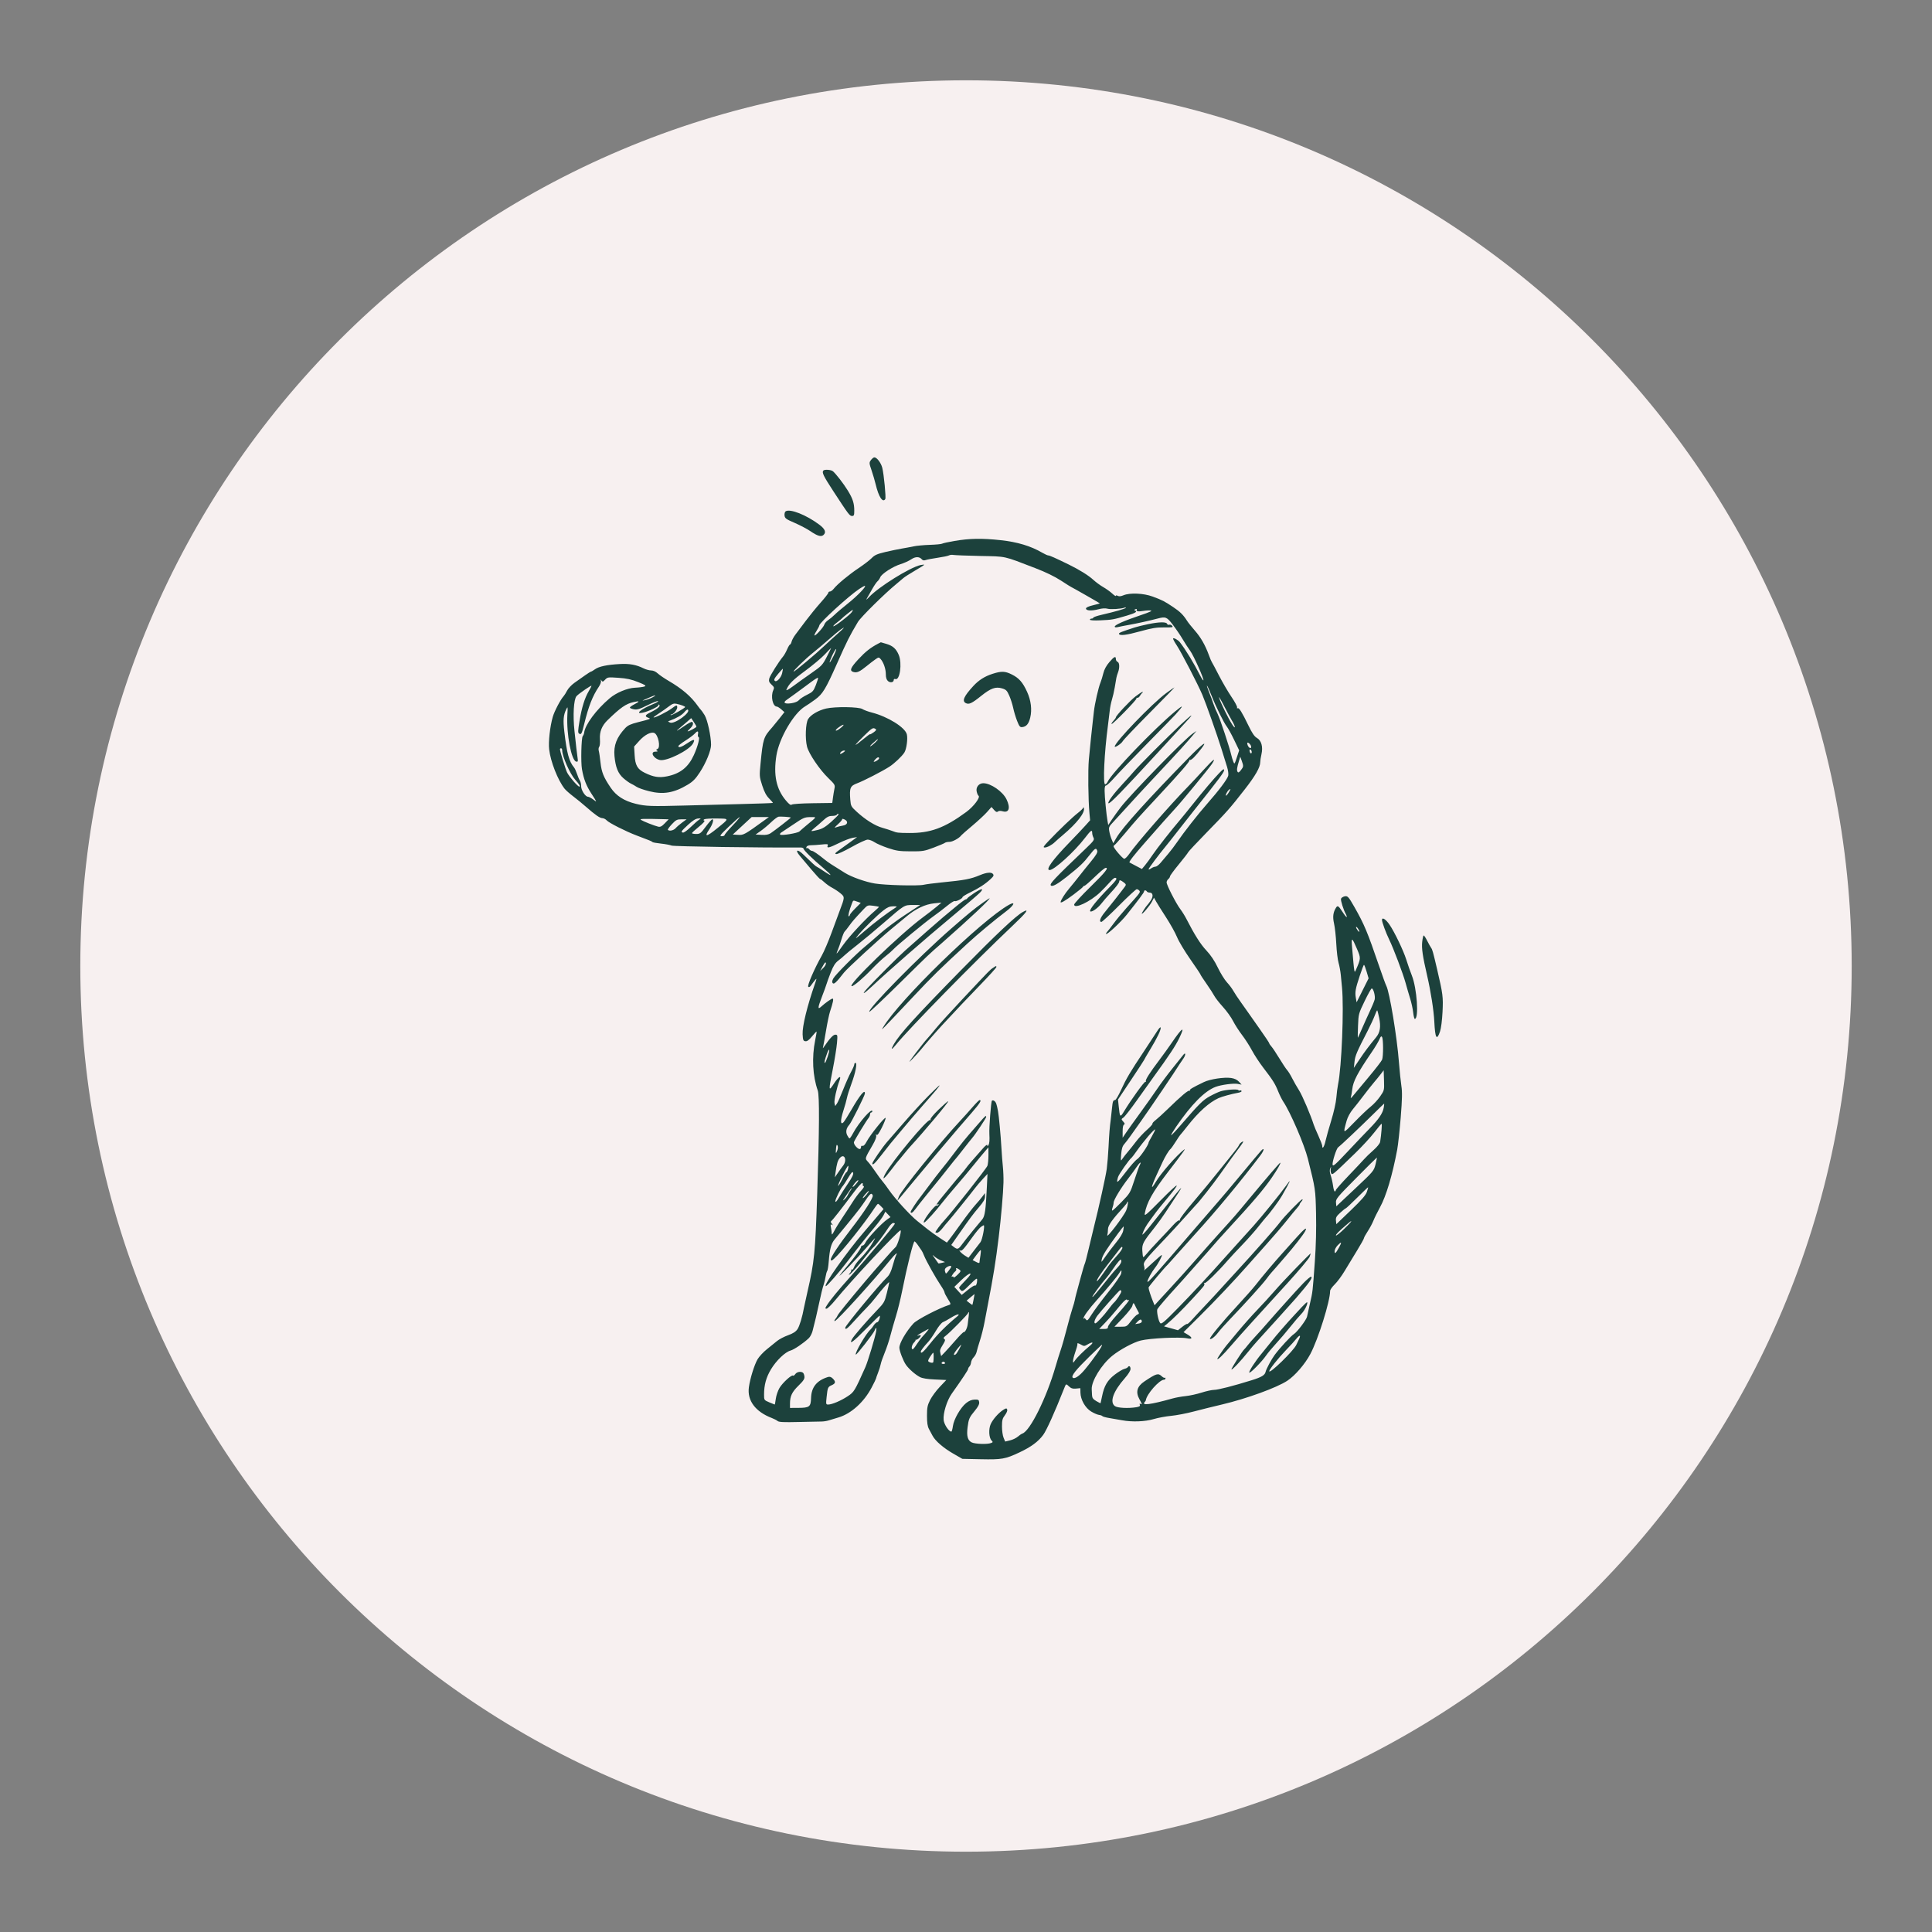 <svg xmlns="http://www.w3.org/2000/svg" xmlns:xlink="http://www.w3.org/1999/xlink" width="512" zoomAndPan="magnify" viewBox="0 0 384 384" height="512" preserveAspectRatio="xMidYMid meet" version="1.2"><rect x="0" y="0" width="384" height="384" fill="#808080" stroke="none"/><defs><clipPath id="4c67370b8c"><path d="M 15.961 15.961 L 368.039 15.961 L 368.039 368.039 L 15.961 368.039 Z M 15.961 15.961 "/></clipPath><clipPath id="783f2b5d17"><path d="M 192 15.961 C 94.777 15.961 15.961 94.777 15.961 192 C 15.961 289.223 94.777 368.039 192 368.039 C 289.223 368.039 368.039 289.223 368.039 192 C 368.039 94.777 289.223 15.961 192 15.961 Z M 192 15.961 "/></clipPath></defs><g id="524049dbe6"><g clip-rule="nonzero" clip-path="url(#4c67370b8c)"><g clip-rule="nonzero" clip-path="url(#783f2b5d17)"><path style=" stroke:none;fill-rule:nonzero;fill:#f7f0f0;fill-opacity:1;" d="M 15.961 15.961 L 368.039 15.961 L 368.039 368.039 L 15.961 368.039 Z M 15.961 15.961 "/></g></g><path style=" stroke:none;fill-rule:evenodd;fill:#1c413c;fill-opacity:1;" d="M 173.102 91.445 C 172.734 91.953 172.738 92.047 173.238 93.512 C 173.523 94.355 173.891 95.602 174.051 96.281 C 174.637 98.758 175.453 100.004 175.957 99.188 C 176.129 98.906 175.684 94.277 175.359 92.98 C 175.109 91.988 174.277 90.895 173.781 90.906 C 173.621 90.91 173.316 91.152 173.102 91.445 M 163.664 93.516 C 163.305 93.875 163.641 94.578 165.633 97.629 C 168.68 102.297 168.875 102.555 169.359 102.555 C 169.727 102.555 169.793 102.395 169.793 101.488 C 169.793 100.039 169.496 99.113 168.52 97.52 C 167.672 96.137 166.137 94.148 165.531 93.656 C 165.176 93.363 163.914 93.266 163.664 93.516 M 156.156 101.629 C 155.992 101.734 155.891 102.098 155.934 102.457 C 156 103.023 156.223 103.188 157.961 103.934 C 159.031 104.398 160.434 105.137 161.07 105.574 C 162.441 106.516 163.176 106.742 163.633 106.363 C 164.273 105.828 164.016 105.152 162.82 104.262 C 160.25 102.344 157.027 101.066 156.156 101.629 M 189.699 107.52 C 188.504 107.723 187.406 107.965 187.254 108.059 C 187.105 108.152 186.012 108.254 184.828 108.293 C 183.645 108.328 182.176 108.465 181.559 108.598 C 180.941 108.73 179.883 108.93 179.203 109.039 C 178.527 109.152 177.07 109.457 175.969 109.715 C 174.332 110.105 173.836 110.324 173.25 110.93 C 172.855 111.336 171.688 112.23 170.656 112.918 C 168.715 114.215 166.418 116.121 165.695 117.039 C 165.465 117.332 165.133 117.57 164.957 117.57 C 164.781 117.57 164.637 117.68 164.637 117.816 C 164.637 117.949 163.949 118.832 163.105 119.777 C 162.266 120.719 160.938 122.352 160.152 123.398 C 159.477 124.309 158.793 125.215 158.109 126.117 C 157.766 126.562 157.422 127.195 157.34 127.52 C 157.258 127.84 157.117 128.105 157.027 128.105 C 156.934 128.105 156.676 128.535 156.449 129.059 C 156.223 129.582 155.871 130.211 155.664 130.457 C 154.738 131.574 153.012 134.328 152.887 134.891 C 152.777 135.383 152.871 135.629 153.348 136.07 C 153.879 136.559 153.918 136.691 153.691 137.195 C 153.145 138.391 153.586 140.418 154.395 140.438 C 154.543 140.441 154.945 140.691 155.285 140.992 L 155.91 141.543 L 154.891 142.836 C 154.328 143.547 153.688 144.332 153.469 144.578 C 151.754 146.5 151.648 146.824 151.172 151.688 C 150.922 154.25 150.93 154.352 151.496 156.117 C 151.922 157.426 152.301 158.141 152.883 158.723 C 153.324 159.164 153.652 159.555 153.613 159.59 C 153.574 159.625 150.668 159.73 147.156 159.816 C 143.641 159.906 138.699 160.035 136.172 160.102 C 129.383 160.285 128.395 160.25 126.398 159.77 C 124.07 159.207 122.484 158.195 121.383 156.566 C 119.969 154.48 119.566 153.492 119.355 151.559 C 119.246 150.555 119.09 149.504 119.008 149.227 C 118.93 148.949 118.969 148.594 119.094 148.441 C 119.223 148.289 119.289 147.613 119.242 146.941 C 119.141 145.449 119.625 144.234 120.773 143.121 C 123.336 140.629 124.398 139.891 125.902 139.551 C 127.168 139.266 127.23 139.398 126.109 139.973 C 125.605 140.23 125.191 140.527 125.191 140.637 C 125.191 140.742 125.543 140.895 125.977 140.977 C 126.621 141.098 127.098 140.961 128.645 140.191 C 129.68 139.68 130.645 139.301 130.793 139.348 C 130.938 139.395 130.469 139.68 129.75 139.973 C 127.406 140.938 126.137 141.988 127.711 141.66 C 128.902 141.41 131.023 140.395 130.867 140.145 C 130.781 140.004 130.836 139.984 131.016 140.094 C 131.371 140.312 130.688 140.898 129.281 141.586 C 128.211 142.109 128.098 142.375 128.832 142.656 C 129.422 142.883 129.453 142.871 126.793 143.547 C 125.328 143.918 124.777 144.176 124.266 144.723 C 122.562 146.547 121.938 148.172 122.133 150.273 C 122.34 152.508 122.844 153.75 123.926 154.691 C 124.438 155.137 125.105 155.613 125.414 155.754 C 125.723 155.895 126.234 156.184 126.547 156.398 C 126.863 156.609 127.973 157 129.012 157.258 C 131.828 157.965 133.973 157.598 136.703 155.953 C 137.73 155.332 138.25 154.805 139.09 153.516 C 140.336 151.609 141.328 149.176 141.328 148.031 C 141.328 146.332 140.609 143.035 140.039 142.125 C 139.723 141.625 139.402 141.164 139.324 141.105 C 139.242 141.043 138.965 140.688 138.703 140.32 C 137.359 138.426 135.625 136.93 132.922 135.344 C 132.062 134.84 131.07 134.164 130.727 133.844 C 130.34 133.484 129.84 133.258 129.43 133.258 C 129.062 133.258 128.387 133.074 127.93 132.848 C 126.453 132.113 125.133 131.875 123.16 131.984 C 120.652 132.121 119.051 132.461 118.262 133.023 C 117.906 133.277 117.555 133.484 117.477 133.484 C 117.402 133.484 116.863 133.82 116.281 134.23 C 115.695 134.645 114.746 135.312 114.172 135.719 C 113.598 136.125 112.941 136.82 112.715 137.266 C 112.488 137.707 112.18 138.203 112.027 138.367 C 111.418 139.02 110.188 141.363 109.867 142.488 C 109.312 144.426 108.977 147.434 109.148 148.93 C 109.422 151.367 110.863 155.043 112.219 156.766 C 112.453 157.062 113.223 157.742 113.93 158.281 C 114.637 158.816 115.762 159.734 116.422 160.316 C 118.316 161.98 119.215 162.605 119.723 162.613 C 119.98 162.617 120.367 162.816 120.586 163.055 C 121.043 163.559 124.434 165.273 126.547 166.066 C 129.23 167.074 129.562 167.215 129.672 167.359 C 129.734 167.438 130.492 167.578 131.355 167.668 C 132.219 167.758 133.176 167.938 133.484 168.066 C 133.918 168.246 151.285 168.504 159.09 168.445 C 159.43 168.441 159.707 168.547 159.707 168.676 C 159.707 168.965 161.574 170.797 163.586 172.48 C 164.398 173.16 165.066 173.793 165.07 173.891 C 165.078 173.988 164.504 173.672 163.797 173.191 C 163.086 172.711 162.438 172.297 162.348 172.277 C 162.176 172.234 161.309 171.445 159.68 169.852 C 158.5 168.691 157.938 168.883 158.965 170.094 C 159.309 170.504 160.332 171.715 161.23 172.781 C 162.129 173.848 162.938 174.723 163.023 174.723 C 163.109 174.723 163.492 175.016 163.871 175.371 C 164.25 175.727 164.957 176.223 165.441 176.473 C 165.922 176.727 166.66 177.219 167.078 177.574 C 167.926 178.293 167.922 178.309 166.863 181.109 C 166.629 181.727 165.922 183.641 165.289 185.367 C 164.656 187.094 163.773 189.156 163.324 189.949 C 161.867 192.527 160.414 195.883 160.648 196.125 C 160.797 196.273 160.996 196.164 161.238 195.801 C 161.445 195.5 161.789 195.047 162.004 194.793 C 162.359 194.375 162.355 194.445 161.965 195.566 C 160.426 199.977 159.445 204 159.527 205.578 C 159.586 206.715 159.656 206.891 160.074 206.953 C 160.414 207 160.793 206.727 161.395 205.992 C 161.855 205.43 162.262 204.996 162.301 205.031 C 162.336 205.066 162.211 205.852 162.02 206.773 C 161.332 210.145 161.523 213.867 162.535 216.746 C 162.891 217.754 162.855 224.477 162.426 237.363 C 162.035 249.07 161.867 250.754 160.48 256.793 C 160.16 258.188 159.855 259.578 159.801 259.887 C 159.473 261.734 158.918 263.574 158.504 264.188 C 158.16 264.691 157.625 265.035 156.621 265.395 C 155.848 265.672 154.871 266.188 154.445 266.535 C 153.773 267.09 153.094 267.637 152.414 268.18 C 151.719 268.734 150.895 269.625 150.578 270.156 C 149.938 271.242 149.086 273.98 148.848 275.719 C 148.48 278.375 150.145 280.598 153.43 281.852 C 153.863 282.016 154.371 282.281 154.559 282.441 C 154.82 282.66 155.805 282.707 158.703 282.633 C 160.797 282.578 162.844 282.535 163.254 282.539 C 163.664 282.539 164.32 282.441 164.711 282.316 C 165.355 282.117 166.004 281.922 166.652 281.73 C 169.164 280.988 171.727 278.68 173.242 275.785 C 173.727 274.871 174.113 274.07 174.109 274.008 C 174.105 273.945 174.289 273.418 174.52 272.832 C 174.75 272.246 174.988 271.48 175.051 271.133 C 175.113 270.785 175.469 269.754 175.848 268.844 C 176.223 267.93 176.727 266.426 176.961 265.496 C 177.199 264.57 177.699 262.816 178.074 261.598 C 178.449 260.383 179.008 258.113 179.316 256.555 C 180.301 251.613 181.539 246.66 181.777 246.738 C 181.902 246.777 182.23 247.156 182.508 247.578 C 182.781 248 183.086 248.445 183.188 248.57 C 183.285 248.691 183.504 249.148 183.672 249.578 C 184.066 250.586 186.02 254.078 186.98 255.488 C 187.387 256.086 187.723 256.695 187.723 256.844 C 187.723 256.992 188.023 257.586 188.395 258.172 C 188.996 259.117 189.023 259.242 188.672 259.355 C 186.645 259.996 182.25 262.281 181.543 263.055 C 180.078 264.672 178.758 266.949 178.758 267.863 C 178.758 268.504 179.535 270.523 180.074 271.281 C 180.684 272.133 181.934 273.227 182.848 273.703 C 183.336 273.957 184.324 274.117 185.828 274.184 L 188.086 274.285 L 186.781 275.66 C 186.066 276.414 185.203 277.59 184.863 278.266 C 184.336 279.32 184.246 279.773 184.246 281.402 C 184.246 282.789 184.355 283.508 184.641 284.035 C 184.855 284.438 185.18 285.043 185.363 285.383 C 185.914 286.41 187.512 287.789 189.438 288.902 L 191.27 289.957 L 194.969 290.035 C 199.117 290.121 199.805 290 202.594 288.691 C 204.918 287.602 206.352 286.547 207.34 285.203 C 208.012 284.289 209.625 280.711 211.434 276.137 C 211.902 274.953 211.852 274.98 212.473 275.562 C 212.891 275.953 213.219 276.055 213.871 275.992 L 214.727 275.91 L 214.746 276.812 C 214.781 278.215 215.707 279.84 216.871 280.547 C 217.418 280.879 218.117 281.184 218.426 281.223 C 218.734 281.258 219.047 281.371 219.117 281.473 C 219.191 281.57 219.848 281.746 220.574 281.863 C 221.305 281.98 222.402 282.172 223.02 282.289 C 225.004 282.66 227.598 282.562 229.297 282.055 C 230.16 281.797 231.723 281.508 232.77 281.41 C 233.816 281.312 235.836 280.926 237.25 280.551 C 238.668 280.176 241.191 279.551 242.855 279.16 C 247.734 278.012 253.789 275.809 255.875 274.426 C 257.418 273.398 259.371 271.133 260.438 269.129 C 262 266.195 264.371 258.629 264.371 256.582 C 264.371 256.355 264.781 255.77 265.285 255.281 C 265.785 254.797 266.68 253.59 267.266 252.605 C 267.855 251.617 268.957 249.801 269.715 248.57 C 270.473 247.336 271.094 246.227 271.094 246.098 C 271.094 245.973 271.43 245.363 271.836 244.742 C 272.246 244.125 272.758 243.168 272.977 242.617 C 273.191 242.07 273.781 240.875 274.285 239.965 C 275.508 237.738 276.742 233.613 277.703 228.512 C 277.879 227.586 278.191 224.711 278.402 222.125 C 278.695 218.438 278.727 217.078 278.535 215.848 C 278.402 214.984 278.184 212.867 278.051 211.141 C 277.672 206.141 276.184 197.145 275.539 195.941 C 275.402 195.688 274.758 193.914 274.102 191.992 C 271.801 185.258 271.148 183.699 269.207 180.289 C 268.016 178.195 267.84 178.008 267.207 178.168 C 266.906 178.242 266.605 178.449 266.539 178.625 C 266.422 178.934 267.043 180.906 267.527 181.746 C 267.656 181.977 267.715 182.207 267.66 182.266 C 267.602 182.32 267.227 181.859 266.824 181.234 C 266.055 180.051 265.859 179.918 265.562 180.383 C 264.965 181.316 264.848 182.219 265.152 183.559 C 265.324 184.309 265.523 186.129 265.598 187.609 C 265.672 189.09 265.875 190.781 266.051 191.367 C 266.223 191.957 266.426 193.066 266.5 193.832 C 266.57 194.602 266.676 195.703 266.734 196.281 C 267.137 200.441 266.664 212.094 265.953 215.512 C 265.836 216.066 265.68 217.277 265.605 218.203 C 265.527 219.16 265.098 221.09 264.602 222.684 C 264.129 224.227 263.613 226.066 263.457 226.773 C 263.203 227.945 262.801 228.535 262.801 227.738 C 262.801 227.562 262.457 226.66 262.039 225.738 C 261.617 224.816 261.199 223.828 261.113 223.543 C 260.547 221.723 258.84 217.719 258.199 216.715 C 257.781 216.062 257.172 214.992 256.844 214.344 C 256.52 213.691 256.066 212.953 255.836 212.703 C 255.609 212.453 254.906 211.395 254.273 210.352 C 253.641 209.309 252.93 208.242 252.695 207.988 C 252.461 207.734 252.27 207.449 252.27 207.355 C 252.27 207.262 251.434 206.008 250.418 204.57 C 249.398 203.129 248.395 201.699 248.184 201.391 C 247.977 201.086 247.297 200.125 246.676 199.262 C 246.055 198.402 245.352 197.34 245.117 196.91 C 244.879 196.48 244.312 195.723 243.852 195.23 C 243.395 194.734 242.582 193.426 242.051 192.316 C 241.395 190.953 240.656 189.852 239.777 188.914 C 238.617 187.688 237.41 185.777 235.766 182.566 C 235.48 182.012 234.941 181.152 234.57 180.66 C 233.742 179.562 231.871 175.906 231.871 175.383 C 231.871 175.172 232.023 174.875 232.211 174.723 C 232.395 174.57 232.547 174.328 232.547 174.184 C 232.547 174.043 233.336 172.965 234.305 171.793 C 235.27 170.621 236.102 169.543 236.152 169.398 C 236.203 169.254 237.855 167.488 239.828 165.469 C 243.883 161.32 244.465 160.664 247.41 156.887 C 249.508 154.203 250.477 152.504 250.477 151.516 C 250.477 151.23 250.586 150.512 250.723 149.918 C 251.066 148.426 250.715 147.176 249.809 146.664 C 249.324 146.387 248.863 145.711 248.133 144.199 C 246.836 141.52 246.262 140.602 245.992 140.77 C 245.871 140.844 245.824 140.773 245.883 140.609 C 245.941 140.449 245.445 139.512 244.773 138.527 C 244.102 137.539 242.984 135.625 242.285 134.27 C 241.586 132.914 240.941 131.703 240.852 131.578 C 240.762 131.457 240.508 130.852 240.285 130.234 C 239.559 128.238 238.664 126.676 237.484 125.332 C 236.848 124.605 236.164 123.75 235.961 123.426 C 235.207 122.227 234.547 121.57 233.16 120.648 C 231.414 119.484 231.043 119.293 229.098 118.57 C 227.289 117.902 224.582 117.781 223.305 118.316 C 222.793 118.531 222.406 118.57 222.16 118.43 C 221.93 118.301 221.789 118.301 221.789 118.434 C 221.789 118.551 221.465 118.344 221.066 117.973 C 220.672 117.605 219.863 117.027 219.277 116.691 C 218.688 116.355 217.797 115.699 217.297 115.238 C 216.363 114.375 214.531 113.234 212.375 112.18 C 209.781 110.914 208.625 110.398 208.359 110.398 C 208.207 110.398 207.664 110.152 207.148 109.852 C 204.883 108.527 202.203 107.719 198.875 107.363 C 195.16 106.961 192.723 107.004 189.699 107.52 M 188.617 110.391 C 188.434 110.496 187.426 110.707 186.375 110.859 C 185.328 111.012 184.254 111.215 183.984 111.316 C 183.66 111.434 183.414 111.395 183.246 111.195 C 182.754 110.602 181.957 110.594 181.094 111.18 C 180.641 111.488 179.703 111.91 179.008 112.125 C 177.488 112.59 175.219 114.051 174.957 114.738 C 174.855 115.012 174.613 115.367 174.422 115.523 C 174.23 115.684 173.75 116.387 173.355 117.086 C 173.012 117.695 172.664 118.309 172.312 118.914 C 172.082 119.309 172.211 119.238 172.738 118.672 C 174.633 116.645 180.867 112.766 182.957 112.312 C 183.359 112.227 183.688 112.203 183.688 112.258 C 183.688 112.312 182.855 112.84 181.836 113.43 C 180.82 114.02 179.789 114.684 179.539 114.906 C 179.293 115.129 178.66 115.664 178.137 116.09 C 175.887 117.926 171.082 122.668 170.523 123.609 C 168.816 126.477 168.414 127.277 166.352 131.914 C 164.094 136.988 163.52 137.934 162.02 139.035 C 161.301 139.562 160.414 140.168 160.051 140.379 C 157.793 141.695 154.859 146.707 154.312 150.18 C 153.703 154.047 154.293 156.832 156.191 159.09 C 156.84 159.859 157.16 160.09 157.359 159.926 C 157.512 159.797 159.316 159.676 161.527 159.648 L 165.422 159.594 L 165.551 158.586 C 165.625 158.031 165.758 157.219 165.848 156.781 C 166.008 156.023 165.949 155.926 164.637 154.652 C 162.898 152.973 160.758 149.809 160.402 148.398 C 160 146.797 160.121 143.742 160.617 142.926 C 161.137 142.074 162.656 141.184 164.207 140.824 C 165.98 140.414 170.727 140.48 171.406 140.93 C 171.703 141.121 172.543 141.434 173.277 141.621 C 176.48 142.445 179.895 144.57 180.242 145.957 C 180.461 146.824 180.176 148.91 179.75 149.57 C 179.246 150.355 177.742 151.773 176.738 152.414 C 175.289 153.336 171.66 155.199 170.41 155.668 C 168.98 156.203 168.816 156.582 169 158.926 C 169.102 160.207 169.16 160.312 170.289 161.352 C 172.012 162.93 173.906 164.117 175.355 164.523 C 176.055 164.719 176.93 165 177.301 165.145 C 178.27 165.527 178.434 165.547 180.68 165.566 C 184.918 165.598 187.727 164.566 192.047 161.395 C 193.531 160.305 194.93 158.441 194.48 158.152 C 194.367 158.082 194.207 157.703 194.121 157.312 C 193.938 156.457 194.566 155.672 195.434 155.672 C 196.93 155.672 199.301 157.316 200.059 158.883 C 200.871 160.57 200.547 161.609 199.312 161.258 C 198.871 161.129 198.523 161.145 198.34 161.297 C 198.133 161.469 197.926 161.383 197.562 160.961 L 197.066 160.395 L 196.188 161.391 C 195.703 161.941 194.383 163.168 193.25 164.117 C 192.121 165.066 191.137 165.922 191.07 166.023 C 190.691 166.574 189.34 167.324 188.73 167.324 C 188.348 167.324 187.938 167.41 187.82 167.512 C 187.703 167.617 186.703 168.043 185.594 168.461 C 183.715 169.172 183.395 169.223 180.996 169.211 C 178.777 169.203 178.156 169.113 176.516 168.562 C 175.469 168.211 174.258 167.688 173.828 167.402 C 173.398 167.113 172.785 166.879 172.461 166.879 C 172.137 166.879 170.699 167.539 169.262 168.352 C 167.828 169.16 166.453 169.789 166.211 169.75 C 165.855 169.695 165.988 169.523 166.879 168.895 C 167.648 168.352 168.414 167.801 169.172 167.242 L 170.352 166.379 L 169.457 166.527 C 168.961 166.609 167.75 167.074 166.766 167.562 C 164.797 168.531 164.285 168.648 164.508 168.078 C 164.633 167.75 164.488 167.727 163.266 167.855 C 162.504 167.934 161.555 168 161.152 168 C 160.703 168 160.375 168.129 160.293 168.348 C 160.219 168.539 160.246 168.641 160.355 168.574 C 160.465 168.508 160.676 168.602 160.828 168.785 C 160.98 168.969 161.227 169.117 161.371 169.117 C 161.637 169.117 162.523 169.723 163.934 170.863 C 164.629 171.426 165.293 171.863 167.957 173.508 C 169.266 174.32 172.039 175.301 173.887 175.605 C 175.926 175.945 182.453 176.113 183.574 175.859 C 184.066 175.746 185.633 175.543 187.047 175.402 C 191.809 174.934 192.887 174.73 194.812 173.926 C 196.078 173.398 197.023 173.309 197.34 173.688 C 197.582 173.98 197.508 174.145 196.875 174.734 C 195.809 175.727 194.559 176.539 192.82 177.383 C 191.988 177.781 191.309 178.203 191.309 178.316 C 191.309 178.598 189.996 179.254 189.746 179.098 C 189.637 179.031 188.957 179.457 188.242 180.047 C 187.523 180.641 186.281 181.586 185.48 182.152 C 183.848 183.309 178.215 187.961 177.523 188.73 C 177.277 189.004 176.574 189.617 175.961 190.098 C 175.348 190.578 174.137 191.715 173.27 192.629 C 171.629 194.355 169.688 196.012 169.305 196.012 C 168.211 196.012 178.922 185.641 183.461 182.305 C 184.387 181.625 185.59 180.691 186.137 180.23 L 187.129 179.398 L 185.688 179.543 C 183.902 179.723 182.027 180.605 180.215 182.121 C 179.199 182.965 178.184 183.805 177.164 184.641 C 174.812 186.574 168.375 192.496 167.738 193.32 C 166.266 195.219 165.781 195.676 165.527 195.422 C 165.336 195.23 165.359 194.996 165.629 194.473 C 165.992 193.773 170.234 189.508 171.945 188.129 C 172.449 187.719 173.762 186.586 174.859 185.613 C 175.953 184.637 178.211 182.949 179.875 181.859 L 182.902 179.879 L 181.438 179.879 C 179.707 179.875 179.801 179.816 175.582 183.48 C 173.938 184.91 171.633 186.828 170.457 187.746 C 169.285 188.664 168.121 189.613 167.875 189.863 C 167.625 190.109 167.059 190.594 166.609 190.934 C 166.004 191.398 165.629 191.984 165.121 193.277 C 164.75 194.227 164.375 195.258 164.289 195.566 C 164.203 195.875 163.789 197.02 163.367 198.109 C 162.535 200.258 162.488 200.742 163.184 200.105 C 164.004 199.352 165.238 198.48 165.48 198.48 C 165.73 198.48 165.586 199.207 164.961 201.098 C 164.793 201.613 164.441 203.277 164.188 204.793 C 163.934 206.312 163.672 207.758 163.613 208.004 C 163.512 208.434 163.52 208.434 163.793 208.035 C 164.938 206.363 165.602 205.652 166.023 205.652 C 166.473 205.652 166.488 205.727 166.355 207.32 C 166.277 208.238 165.91 210.535 165.539 212.418 C 164.656 216.902 164.664 217.039 165.777 215.34 C 166.688 213.945 167.301 213.633 166.848 214.793 C 166.301 216.199 165.738 218.773 165.867 219.285 L 166.008 219.836 L 166.352 219.34 C 166.543 219.07 167.094 217.828 167.578 216.586 C 168.066 215.34 168.762 213.777 169.125 213.109 C 169.492 212.445 169.793 211.754 169.793 211.574 C 169.793 211.398 169.898 211.254 170.027 211.254 C 170.422 211.254 170.047 213.207 169.23 215.398 C 168.82 216.508 168.418 217.77 168.34 218.203 C 168.262 218.633 167.938 219.805 167.613 220.805 C 167.008 222.695 167.023 223.691 167.652 223.062 C 167.828 222.883 168.551 221.742 169.25 220.527 C 170.93 217.613 171.965 216.375 171.902 217.359 C 171.875 217.777 169.223 223.094 168.816 223.543 C 168.195 224.23 168.047 224.953 168.387 225.637 C 168.562 225.984 168.773 226.27 168.855 226.27 C 168.938 226.27 169.254 225.805 169.555 225.234 C 170.684 223.109 173.379 220.043 173.379 220.887 C 173.379 221.012 173.277 221.113 173.152 221.113 C 173.031 221.113 172.93 221.285 172.93 221.488 C 172.93 221.695 172.793 222.023 172.629 222.219 C 172.234 222.676 169.91 226.496 169.738 226.965 C 169.66 227.18 169.832 227.57 170.16 227.922 C 170.719 228.523 171.137 228.531 171.137 227.945 C 171.137 227.77 171.273 227.68 171.441 227.746 C 171.637 227.82 171.934 227.512 172.254 226.898 C 172.93 225.602 175.91 221.883 176.02 222.203 C 176.066 222.344 175.723 223.215 175.258 224.145 C 174.672 225.312 174.355 225.742 174.219 225.543 C 174.086 225.355 174.062 225.41 174.145 225.711 C 174.219 225.988 173.969 226.668 173.484 227.504 C 171.84 230.344 171.875 230.223 172.52 230.922 C 172.832 231.258 173.496 232.141 173.992 232.883 C 174.488 233.621 175.121 234.477 175.395 234.785 C 175.668 235.094 176.273 235.902 176.738 236.586 C 177.836 238.191 180.965 241.617 182.305 242.676 C 182.879 243.129 183.805 243.867 184.359 244.316 C 184.914 244.762 186.008 245.543 186.785 246.051 L 188.203 246.973 L 188.742 246.285 C 189.039 245.906 190.105 244.449 191.109 243.051 C 192.113 241.648 193.352 240.043 193.859 239.484 C 194.367 238.922 195.004 238.168 195.273 237.801 L 195.766 237.141 L 195.777 237.824 C 195.785 238.34 195.484 238.867 194.562 239.953 C 193.344 241.387 192.996 241.855 190.406 245.543 L 189.07 247.449 L 189.57 247.836 C 190.301 248.398 190.484 248.34 191.25 247.281 C 191.629 246.758 192.609 245.523 193.426 244.535 C 194.242 243.551 195.055 242.566 195.234 242.355 C 195.754 241.723 195.926 240.527 196.148 235.906 L 196.27 233.328 L 195.332 234.34 C 194.816 234.895 194.129 235.703 193.805 236.133 C 192.953 237.266 188.961 242.211 188.469 242.742 C 188.238 242.988 187.73 243.602 187.336 244.105 C 186.945 244.609 186.465 245.02 186.273 245.02 C 186.086 245.02 185.93 244.977 185.93 244.926 C 185.93 244.719 186.934 243.371 187.727 242.52 C 189.242 240.887 196.043 232.273 196.254 231.719 C 196.367 231.418 196.461 230.469 196.461 229.609 L 196.461 228.047 L 195.801 228.801 C 195.438 229.215 194.406 230.465 193.504 231.582 C 192.605 232.699 191.008 234.609 189.957 235.824 C 188.906 237.039 187.699 238.488 187.273 239.043 C 186.094 240.586 184.062 242.836 183.742 242.957 C 183.527 243.039 183.539 242.91 183.781 242.438 C 184.312 241.414 185.934 239.469 186.148 239.602 C 186.258 239.668 186.418 239.605 186.508 239.461 C 186.609 239.297 186.574 239.262 186.41 239.359 C 185.887 239.684 186.184 239.199 187.398 237.738 C 188.082 236.918 188.965 235.844 189.359 235.355 C 189.852 234.746 190.359 234.148 190.875 233.562 C 191.316 233.062 191.82 232.445 191.996 232.184 C 192.293 231.746 193.52 230.316 195.434 228.176 C 195.91 227.645 196.238 227.414 196.246 227.613 C 196.25 227.895 196.285 227.891 196.461 227.59 C 196.664 227.246 196.711 226.648 196.645 225.375 C 196.574 224.109 196.969 218.973 197.148 218.781 C 197.262 218.66 197.473 218.691 197.672 218.855 C 197.977 219.109 198.098 219.453 198.363 220.855 C 198.539 221.793 198.898 225.652 199.035 228.062 C 199.109 229.355 199.238 231.07 199.328 231.871 C 199.414 232.676 199.473 234.086 199.449 235.012 C 199.406 237.059 198.961 242.156 198.504 245.879 C 197.906 250.766 197.453 253.582 196.34 259.328 C 196.172 260.191 195.875 261.754 195.68 262.801 C 195.488 263.848 195.082 265.465 194.785 266.387 C 194.484 267.312 194.184 268.348 194.113 268.691 C 194.043 269.031 193.777 269.52 193.523 269.773 C 193.273 270.023 193.039 270.48 193.008 270.785 C 192.977 271.086 192.832 271.453 192.688 271.598 C 192.543 271.738 192.426 271.961 192.426 272.086 C 192.426 272.293 191.27 274.039 189.172 276.996 C 188.195 278.371 187.41 280.93 187.559 282.254 C 187.66 283.148 188.59 284.543 189.086 284.543 C 189.176 284.543 189.316 284.047 189.398 283.445 C 189.586 282.074 190.914 279.766 192.023 278.875 C 192.59 278.418 193.121 278.199 193.703 278.18 C 194.457 278.156 194.562 278.219 194.621 278.715 C 194.664 279.102 194.395 279.621 193.754 280.395 C 192.66 281.711 192.523 282.031 192.312 283.691 C 192.098 285.422 192.324 286.27 193.109 286.676 C 193.777 287.02 196.238 287.109 196.992 286.809 C 197.363 286.664 197.375 286.605 197.086 286.316 C 196.551 285.785 196.461 284.031 196.914 283.043 C 197.355 282.078 198.508 280.777 199.434 280.203 C 199.988 279.863 200.07 279.859 200.188 280.164 C 200.266 280.359 200.066 280.844 199.738 281.277 C 199.242 281.926 199.152 282.277 199.152 283.523 C 199.152 284.34 199.293 285.344 199.469 285.762 L 199.785 286.52 L 200.758 286.285 C 201.293 286.156 201.98 285.824 202.289 285.551 C 202.598 285.277 203.012 285 203.211 284.93 C 204.754 284.391 208 277.832 209.785 271.656 C 210.105 270.547 210.578 269.031 210.832 268.293 C 211.09 267.555 211.633 265.637 212.043 264.035 C 212.453 262.434 212.957 260.621 213.168 260.008 C 213.375 259.398 213.578 258.691 213.617 258.441 C 213.66 258.188 213.789 257.629 213.906 257.199 C 214.027 256.766 214.426 255.285 214.797 253.906 C 215.168 252.527 215.531 251.297 215.605 251.18 C 215.68 251.059 216.031 249.719 216.387 248.195 C 216.746 246.676 217.188 244.828 217.375 244.086 C 218.43 239.895 219.781 233.777 219.977 232.32 C 220.098 231.398 220.258 229.43 220.332 227.949 C 220.461 225.324 220.562 224.047 220.777 222.461 C 220.832 222.027 220.938 221.078 221.008 220.348 C 221.152 218.887 221.234 218.652 221.633 218.641 C 221.781 218.637 222.305 217.754 222.797 216.68 C 223.859 214.367 224.633 213.059 227.332 209.012 C 228.441 207.348 229.629 205.535 229.977 204.98 C 230.32 204.426 230.641 204.082 230.684 204.215 C 230.812 204.598 230.035 206.242 228.652 208.516 C 227.961 209.66 227.391 210.637 227.391 210.688 C 227.391 210.734 226.227 212.52 224.801 214.656 L 222.211 218.539 L 222.352 219.883 C 222.586 222.133 222.637 222.176 223.438 220.848 C 224.797 218.598 227.43 214.953 227.648 215.012 C 227.773 215.047 227.816 214.988 227.75 214.879 C 227.609 214.648 228.574 213.129 230.426 210.688 C 231.168 209.703 232.258 208.195 232.844 207.332 C 234.98 204.191 235.633 203.762 234.402 206.301 C 233.629 207.902 232.441 209.695 229.199 214.168 C 228.617 214.969 227.16 217.008 225.965 218.699 C 224.766 220.391 223.57 221.926 223.305 222.109 C 222.832 222.445 222.832 222.453 223.258 222.934 C 223.57 223.285 223.613 223.449 223.414 223.52 C 223.234 223.582 223.133 224.07 223.133 224.875 L 223.133 226.133 L 223.805 225.137 C 224.172 224.59 225.43 222.828 226.598 221.227 C 227.766 219.625 229.301 217.457 230.008 216.41 C 230.715 215.359 232.105 213.5 233.098 212.273 C 234.086 211.047 235.016 209.887 235.16 209.695 C 235.68 209.012 235.715 209.672 235.199 210.398 C 234.91 210.809 234.574 211.309 234.449 211.508 C 233.66 212.809 228.512 220.418 226.812 222.797 C 226.02 223.906 225.055 225.266 224.668 225.82 C 224.281 226.375 223.738 227.082 223.465 227.391 C 223.094 227.805 222.934 228.332 222.844 229.406 C 222.73 230.82 222.738 230.848 223.098 230.305 C 223.301 230 223.773 229.395 224.148 228.961 C 224.523 228.527 225.254 227.609 225.777 226.918 C 226.297 226.227 227.273 225.176 227.945 224.586 C 228.617 223.992 229.121 223.434 229.062 223.344 C 229.008 223.254 229.289 222.93 229.691 222.625 C 230.09 222.316 231.121 221.379 231.984 220.539 C 234.797 217.801 236.176 216.637 236.438 216.785 C 236.578 216.863 236.613 216.844 236.516 216.738 C 236.352 216.555 236.93 216.207 239.27 215.078 C 240.504 214.48 243.332 214.055 244.695 214.258 C 245.367 214.359 245.887 214.605 246.242 214.992 L 246.777 215.578 L 246.016 215.43 C 245.199 215.277 242.723 215.605 241.621 216.02 C 239.449 216.832 236.816 219.492 233.75 223.969 C 233.211 224.758 232.77 225.5 232.77 225.621 C 232.77 225.742 233.578 224.902 234.566 223.758 C 238.359 219.367 239.078 218.652 240.465 217.891 C 241.223 217.473 242.199 217.023 242.629 216.895 C 243.711 216.57 245.973 216.422 246.125 216.664 C 246.191 216.773 246.336 216.809 246.441 216.746 C 246.547 216.68 246.695 216.723 246.77 216.84 C 246.84 216.961 246.52 217.125 246.055 217.203 C 244.832 217.418 242.832 217.965 242.184 218.266 C 240.297 219.137 238.234 220.992 236.023 223.805 C 235.293 224.73 234.641 225.535 234.566 225.598 C 234.496 225.66 234.09 226.266 233.664 226.941 C 233.238 227.621 232.77 228.277 232.625 228.398 C 232.301 228.668 231.559 229.898 231.062 230.977 C 230.867 231.406 230.375 232.465 229.977 233.328 C 228.77 235.922 228.629 236.777 229.715 234.926 C 230.703 233.242 233.879 229.609 235.328 228.504 C 235.789 228.152 235.242 228.914 232.113 232.992 C 229.062 236.973 227.91 239.039 227.535 241.195 C 227.43 241.805 227.809 241.492 230.586 238.684 C 234.598 234.621 234.984 234.633 231.555 238.715 C 230.805 239.609 229.992 240.621 229.742 240.969 C 229.496 241.316 228.973 242.023 228.582 242.547 C 227.801 243.582 227.316 244.457 227.051 245.316 C 226.957 245.625 227.625 244.93 228.535 243.773 C 231.461 240.062 234.172 236.699 234.516 236.355 C 234.812 236.055 234.828 236.055 234.664 236.355 C 234.562 236.539 234.078 237.297 233.586 238.035 C 233.098 238.777 232.234 240.086 231.668 240.949 C 231.102 241.809 230.188 243.086 229.633 243.781 C 227.18 246.859 226.98 247.23 227.043 248.57 C 227.078 249.25 227.16 249.832 227.227 249.859 C 227.293 249.891 227.582 249.613 227.871 249.242 C 228.156 248.871 229.258 247.664 230.316 246.555 C 231.379 245.445 232.68 244.059 233.207 243.473 C 233.734 242.891 234.27 242.477 234.398 242.555 C 234.527 242.637 234.566 242.594 234.484 242.461 C 234.402 242.328 235.613 240.723 237.176 238.895 C 238.742 237.066 241.016 234.309 242.234 232.77 C 243.453 231.23 244.828 229.516 245.289 228.961 C 245.754 228.406 246.195 227.781 246.273 227.574 C 246.352 227.367 246.625 227.082 246.883 226.945 C 247.246 226.75 247.172 226.941 246.562 227.77 C 246.125 228.363 245.359 229.402 244.859 230.078 C 244.359 230.758 243.281 232.27 242.465 233.441 C 241.223 235.219 238.168 239.098 237.699 239.492 C 237.625 239.555 236.672 240.613 235.578 241.848 C 234.48 243.078 232.773 244.945 231.773 245.992 C 227.434 250.555 227.184 250.875 227.387 251.586 C 227.488 251.941 227.516 252.293 227.445 252.363 C 227.375 252.434 227.359 252.492 227.41 252.492 C 227.461 252.488 228.25 251.785 229.168 250.926 C 230.082 250.062 230.871 249.398 230.922 249.449 C 231.051 249.578 230.176 251.215 229.582 251.957 C 228.949 252.75 228.062 254.363 228.062 254.727 C 228.062 255.109 229.309 253.715 237.59 244.082 C 239.684 241.641 241.812 239.184 242.316 238.617 C 242.824 238.051 244.785 235.723 246.68 233.441 C 248.57 231.16 250.352 229.043 250.633 228.738 C 251.363 227.945 251.289 228.613 250.539 229.609 C 246.648 234.754 241.582 240.859 237.605 245.207 C 236.391 246.543 235.184 247.887 233.988 249.242 C 233.016 250.352 232.16 251.309 232.09 251.371 C 231.504 251.883 228.285 255.727 228.285 255.914 C 228.285 256.223 228.695 257.512 229.137 258.602 L 229.477 259.441 L 230.113 258.73 C 230.465 258.336 231.695 257 232.848 255.758 C 234.004 254.516 236.137 252.141 237.59 250.477 C 239.043 248.812 241.051 246.547 242.047 245.445 C 245.59 241.531 245.512 241.621 248.047 238.566 C 251.648 234.23 254.402 231.023 254.469 231.086 C 254.59 231.207 253.906 232.418 252.797 234.035 C 251.188 236.391 249.055 238.887 243.742 244.648 C 242.664 245.82 241.492 247.125 241.141 247.551 C 240.789 247.977 240.262 248.582 239.969 248.895 C 239.676 249.211 238.418 250.625 237.176 252.043 C 235.934 253.461 234.359 255.227 233.676 255.965 C 232.152 257.617 230.246 259.832 230.043 260.188 C 229.832 260.562 230.25 262.617 230.609 262.98 C 230.859 263.23 231.445 262.73 234.156 259.957 C 237.02 257.027 240.43 253.363 243.191 250.242 C 243.684 249.688 244.953 248.277 246.012 247.109 C 247.07 245.938 248.48 244.379 249.148 243.641 C 250.664 241.965 254.598 237.113 255.574 235.723 C 256.797 233.977 256.539 234.617 254.777 237.699 C 254.25 238.629 252.34 241.203 251.637 241.934 C 251.473 242.105 250.773 242.965 250.082 243.84 C 249.391 244.715 247.949 246.34 246.879 247.449 C 245.805 248.559 244.492 249.969 243.961 250.586 C 242.051 252.797 239.633 255.156 239.418 255.023 C 239.297 254.949 239.258 254.984 239.332 255.102 C 239.516 255.398 239.434 255.504 237.027 258.113 C 234.949 260.367 232.977 262.32 231.895 263.188 L 231.359 263.621 L 232.742 264.008 L 234.129 264.398 L 234.984 263.719 C 235.457 263.344 235.895 263.09 235.957 263.148 C 236.02 263.211 236.453 262.832 236.922 262.305 C 237.391 261.777 238.641 260.434 239.699 259.316 C 240.758 258.199 242.02 256.84 242.504 256.289 C 242.988 255.742 244.414 254.184 245.668 252.828 C 248.98 249.246 253.621 243.996 254.383 242.961 C 255.262 241.773 258.566 238.371 258.844 238.371 C 258.961 238.371 258.895 238.559 258.691 238.781 C 258.484 239.008 258.32 239.27 258.32 239.363 C 258.32 239.457 258.078 239.801 257.777 240.129 C 257.48 240.457 256.555 241.582 255.723 242.629 C 254.887 243.68 253.035 245.84 251.609 247.43 C 250.184 249.023 248.523 250.891 247.918 251.578 C 245.441 254.398 241.449 258.617 238.438 261.605 L 235.238 264.777 L 236.02 265.238 C 237.074 265.859 237.047 266.234 235.965 266.004 C 234.496 265.695 228.625 265.969 226.719 266.441 C 225.289 266.793 222.574 268.254 221.059 269.484 C 218.922 271.223 216.891 274.543 216.988 276.137 C 217.004 276.383 217.031 276.902 217.047 277.293 C 217.074 277.848 217.254 278.098 217.895 278.477 C 218.34 278.742 218.723 278.926 218.746 278.891 C 218.766 278.855 218.902 278.234 219.047 277.508 C 219.457 275.453 220.105 274.344 221.551 273.23 C 222.262 272.688 223.109 272.172 223.438 272.09 C 223.766 272.008 224.09 271.852 224.156 271.742 C 224.395 271.355 224.699 271.551 224.699 272.09 C 224.699 272.43 224.266 273.133 223.559 273.938 C 221.246 276.566 220.496 278.703 221.613 279.484 C 222.133 279.852 224.277 279.957 225.859 279.695 C 226.48 279.59 226.652 279.473 226.551 279.211 C 226.465 278.984 226.508 278.922 226.68 279.027 C 227.047 279.254 227.008 279.07 226.492 278.152 C 225.668 276.684 225.98 275.555 227.48 274.555 C 229.852 272.973 230.188 272.875 230.91 273.547 C 231.168 273.785 231.438 273.918 231.512 273.844 C 231.586 273.77 231.648 273.828 231.648 273.969 C 231.648 274.113 231.516 274.23 231.352 274.23 C 230.438 274.23 227.902 277.094 227.746 278.305 C 227.734 278.387 227.652 278.527 227.559 278.621 C 226.75 279.43 228.641 279.199 233.105 277.941 C 233.723 277.77 234.875 277.562 235.668 277.484 C 236.461 277.402 237.875 277.094 238.805 276.797 C 239.738 276.5 240.855 276.254 241.285 276.25 C 242.082 276.25 245.145 275.465 248.793 274.328 C 250.762 273.715 251.414 273.32 251.551 272.652 C 251.664 272.117 252.723 270.141 253.352 269.301 C 254.414 267.875 256.605 265.504 257.199 265.137 C 257.82 264.754 259.668 262.301 259.781 261.707 C 259.84 261.383 260.102 260.215 260.359 259.105 C 260.914 256.703 260.902 256.809 261.336 250.699 C 261.559 247.598 261.641 244.215 261.574 241.207 C 261.465 236.348 261.465 236.359 259.949 230.305 C 259.238 227.469 256.473 221.051 255.055 218.949 C 254.793 218.555 254.34 217.648 254.051 216.93 C 253.441 215.406 253.004 214.707 251.098 212.227 C 250.324 211.219 249.305 209.668 248.836 208.777 C 248.363 207.891 247.477 206.508 246.863 205.707 C 246.25 204.906 245.449 203.66 245.082 202.938 C 244.719 202.211 243.809 200.945 243.062 200.125 C 242.316 199.301 241.547 198.316 241.355 197.938 C 241.16 197.559 240.461 196.473 239.801 195.531 C 239.137 194.59 238.598 193.754 238.598 193.68 C 238.598 193.602 237.691 192.246 236.586 190.668 C 235.477 189.086 234.285 187.098 233.938 186.242 C 233.59 185.391 232.602 183.621 231.746 182.305 C 230.891 180.988 230.004 179.578 229.777 179.168 L 229.363 178.422 L 228.957 179.211 C 228.543 180.016 226.941 181.898 226.941 181.582 C 226.941 181.414 227.785 180.121 228.051 179.875 C 228.121 179.816 228.406 179.434 228.691 179.027 C 229.273 178.203 229.184 177.41 228.508 177.41 C 228.277 177.41 228.027 177.312 227.949 177.188 C 227.77 176.895 227.391 176.898 227.391 177.191 C 227.391 177.395 226.379 178.75 223.969 181.781 C 222.781 183.277 220.043 185.828 219.844 185.625 C 219.789 185.574 219.883 185.395 220.043 185.227 C 220.203 185.059 220.789 184.305 221.344 183.551 C 221.895 182.797 223.02 181.438 223.84 180.527 C 226.652 177.406 226.707 177.332 226.453 177.023 C 226.32 176.867 226.086 176.738 225.934 176.738 C 225.777 176.738 224.191 178.203 222.414 179.988 C 220.633 181.777 219.059 183.238 218.914 183.238 C 218.387 183.238 218.672 182.422 219.574 181.328 C 220.5 180.215 222.957 177.086 223.566 176.242 C 223.859 175.84 223.836 175.758 223.344 175.375 C 222.715 174.895 222.461 174.84 222.461 175.191 C 222.461 175.488 221.844 176.297 220.59 177.637 C 220.07 178.191 219.309 179.074 218.898 179.602 C 218.176 180.531 216.945 181.383 216.691 181.129 C 216.426 180.863 217.961 178.953 220.633 176.227 C 221.793 175.043 222.055 174.664 221.805 174.512 C 221.574 174.367 221.238 174.598 220.574 175.359 C 220.07 175.934 219.203 176.836 218.648 177.367 C 216.699 179.227 213.496 180.734 213.496 179.793 C 213.496 179.594 214.957 178 216.746 176.254 C 219.723 173.344 220.52 172.328 219.676 172.52 C 219.5 172.559 218.547 173.375 217.555 174.328 C 216.562 175.285 215.656 176.066 215.539 176.066 C 215.422 176.066 215.293 176.156 215.25 176.262 C 215.211 176.371 214.367 177.062 213.383 177.797 C 211.703 179.047 210.805 179.57 210.805 179.297 C 210.805 178.953 211.656 177.605 212.512 176.598 C 213.168 175.812 213.812 175.016 214.445 174.207 C 214.969 173.527 216.035 172.203 216.812 171.258 C 217.848 170 218.188 169.426 218.086 169.105 C 217.871 168.434 217.637 168.566 216.555 169.961 C 215.348 171.52 214.656 172.176 212.043 174.258 C 210.18 175.742 209.168 176.297 208.871 176 C 208.555 175.684 209.496 174.688 215.82 168.641 C 217.402 167.129 217.559 166.906 217.332 166.48 C 217.195 166.223 217.082 165.801 217.082 165.547 C 217.082 164.824 216.828 165 215.625 166.57 C 213.52 169.312 209.543 172.926 208.621 172.93 C 207.742 172.93 209.191 170.914 212.562 167.438 C 213.758 166.207 215.172 164.711 215.703 164.117 L 216.668 163.039 L 216.539 161.652 C 216.289 159.008 216.223 153.082 216.418 150.965 C 216.625 148.699 217.051 144.574 217.191 143.457 C 217.238 143.086 217.34 142.18 217.418 141.441 C 217.582 139.898 218.328 136.617 218.746 135.617 C 218.898 135.246 219.148 134.434 219.297 133.812 C 219.473 133.078 219.883 132.312 220.473 131.625 C 221.441 130.488 221.789 130.324 221.789 130.996 C 221.789 131.227 221.938 131.477 222.125 131.547 C 222.52 131.699 222.566 132.734 222.215 133.637 C 222.082 133.984 221.934 134.469 221.891 134.715 C 221.848 134.965 221.703 135.82 221.566 136.621 C 221.43 137.422 221.176 138.531 221 139.086 C 220.828 139.641 220.625 140.648 220.559 141.328 C 220.488 142.008 220.336 143.266 220.219 144.129 C 219.488 149.602 219.188 155.895 219.656 155.895 C 219.805 155.895 220.031 155.656 220.164 155.367 C 220.941 153.66 229.398 144.852 233.586 141.383 C 235.297 139.969 235.324 140.133 233.691 141.961 C 233.398 142.293 230.824 144.93 227.973 147.828 C 225.125 150.723 222.195 153.773 221.465 154.605 C 220.734 155.438 220.004 156.121 219.844 156.121 C 219.637 156.121 219.547 156.449 219.551 157.184 C 219.555 158.332 219.914 162.043 220.137 163.246 L 220.273 163.984 L 220.984 162.91 C 221.375 162.32 222.172 161.211 222.754 160.449 C 224.691 157.918 235.391 146.949 237.027 145.824 L 237.812 145.281 L 237.355 145.828 C 235.719 147.773 234.723 148.867 229.293 154.664 C 227.445 156.637 225.125 159.148 224.141 160.242 C 223.156 161.336 221.895 162.715 221.34 163.301 C 220.398 164.293 220.34 164.426 220.48 165.23 C 220.562 165.703 220.777 166.43 220.953 166.844 L 221.273 167.594 L 221.902 166.508 C 223.059 164.508 228.254 158.754 236.266 150.59 C 238.973 147.836 240.172 146.973 238.781 148.781 C 237.539 150.398 236.742 151.18 236.488 151.031 C 236.352 150.957 236.316 150.973 236.406 151.07 C 236.578 151.262 234.73 153.395 229.988 158.484 C 226.164 162.594 225.805 162.996 223.586 165.645 C 222.555 166.879 221.625 167.922 221.523 167.961 C 221.422 168.004 221.34 168.121 221.34 168.223 C 221.34 168.582 223.148 170.688 223.457 170.688 C 223.633 170.688 224.059 170.277 224.406 169.777 C 225.941 167.562 232.641 159.887 236.203 156.254 C 236.797 155.648 238.184 154.164 239.285 152.953 C 241.18 150.867 241.766 150.453 240.898 151.812 C 240.422 152.562 234.699 159.52 233.672 160.602 C 233.262 161.035 232.16 162.258 231.223 163.32 L 227.504 167.547 C 225.438 169.895 224.332 171.316 224.496 171.422 C 224.547 171.453 225.121 171.758 225.773 172.098 L 226.961 172.719 L 227.566 171.996 C 227.902 171.598 228.605 170.633 229.133 169.848 C 229.984 168.582 232.734 165.082 234.66 162.82 C 235.039 162.375 236.055 161.129 236.914 160.047 C 239.203 157.18 241.215 154.805 242.328 153.656 C 243.109 152.848 243.301 152.734 243.297 153.094 C 243.289 153.504 242.297 154.828 237.25 161.164 C 236.156 162.539 235.07 163.922 233.992 165.309 C 233.18 166.355 232.145 167.664 231.691 168.211 C 230.293 169.898 228.289 172.582 228.289 172.773 C 228.289 172.871 228.512 172.797 228.785 172.605 C 229.059 172.414 229.453 172.258 229.66 172.258 C 229.863 172.258 230.32 171.914 230.672 171.496 C 231.023 171.078 231.715 170.262 232.211 169.68 C 232.703 169.102 233.484 168.07 233.949 167.391 C 235.285 165.426 238.109 161.824 239.957 159.727 C 242.262 157.109 243.941 154.871 244.117 154.184 C 244.195 153.871 244.098 153.094 243.898 152.457 C 243.699 151.82 243.195 150.191 242.773 148.836 C 241.898 146.027 239.707 139.82 238.98 138.105 C 238.105 136.039 234.766 129.59 233.895 128.285 C 233.426 127.582 233.098 126.957 233.16 126.891 C 233.32 126.734 234.164 127.203 234.5 127.637 C 235.691 129.172 237.328 131.863 238.582 134.348 C 238.855 134.883 239.125 135.273 239.18 135.215 C 239.367 135.031 237.23 130.262 236.547 129.336 C 236.184 128.844 235.531 127.836 235.094 127.098 C 234.66 126.355 233.789 125.07 233.156 124.238 C 231.93 122.617 231.699 122.52 230.105 122.938 C 228.402 123.383 226.094 123.895 224.477 124.184 C 223.551 124.348 222.52 124.551 222.18 124.637 C 221.781 124.738 221.562 124.703 221.562 124.539 C 221.562 124.207 223.562 123.328 226.707 122.277 C 228.465 121.691 229.098 121.398 228.723 121.34 C 228.422 121.297 227.734 121.336 227.199 121.43 C 226.188 121.605 225.723 121.5 225.941 121.145 C 226.012 121.031 225.895 121.004 225.676 121.09 C 225.434 121.18 225.387 121.273 225.555 121.328 C 226.184 121.539 225.707 121.848 223.973 122.359 C 221.316 123.145 221.004 123.203 218.707 123.297 C 217.453 123.352 216.633 123.301 216.633 123.168 C 216.633 123.047 216.785 122.949 216.969 122.949 C 217.152 122.949 217.305 122.867 217.305 122.766 C 217.305 122.664 218.035 122.41 218.93 122.203 C 221.668 121.566 223.562 121.027 223.742 120.828 C 223.84 120.723 223.754 120.695 223.559 120.766 C 222.809 121.031 220.75 121.164 220.121 120.984 C 219.699 120.863 219.055 120.902 218.328 121.094 C 216.953 121.457 215.848 121.391 215.848 120.949 C 215.848 120.746 216.344 120.516 217.25 120.297 C 218.023 120.117 218.629 119.945 218.594 119.918 C 218.445 119.793 212.984 116.676 212.914 116.676 C 212.871 116.676 211.961 116.105 210.891 115.406 C 209.633 114.586 207.824 113.707 205.785 112.926 C 199.277 110.426 200.148 110.617 194.836 110.504 C 192.219 110.449 189.82 110.355 189.516 110.301 C 189.207 110.242 188.801 110.281 188.617 110.391 M 170.797 117.047 C 168.652 118.477 162.844 123.789 162.844 124.316 C 162.844 124.434 162.59 124.93 162.281 125.418 C 161.969 125.91 161.801 126.312 161.898 126.312 C 162.203 126.312 163.684 124.66 163.836 124.148 C 163.918 123.879 164.254 123.484 164.59 123.266 C 164.922 123.047 165.5 122.566 165.871 122.199 C 166.238 121.828 167.461 120.793 168.586 119.898 C 170.469 118.398 172.328 116.449 171.879 116.449 C 171.773 116.449 171.285 116.719 170.797 117.047 M 168.449 121.973 C 167.895 122.406 167.391 122.836 167.328 122.926 C 167.266 123.012 166.832 123.371 166.367 123.723 C 165.902 124.07 165.57 124.406 165.633 124.469 C 165.805 124.641 169.066 122.121 169.344 121.605 C 169.652 121.031 169.641 121.035 168.449 121.973 M 228.176 124.062 C 227.188 124.27 226.027 124.551 225.598 124.691 C 222.906 125.559 222.355 125.781 222.402 125.977 C 222.512 126.406 223.895 126.238 226.695 125.461 C 228.965 124.832 229.887 124.684 231.391 124.703 C 233.039 124.727 233.227 124.688 232.98 124.391 C 232.824 124.203 232.559 124.105 232.391 124.168 C 232.219 124.234 232.027 124.152 231.965 123.988 C 231.809 123.574 230.371 123.605 228.176 124.062 M 167.098 125.121 C 166.793 125.328 165.785 126.164 164.859 126.984 C 163.938 127.801 162.473 129.035 161.609 129.727 C 160.074 130.957 157.477 133.484 157.746 133.484 C 157.965 133.484 162.137 129.996 163.738 128.473 C 164.543 127.711 165.797 126.562 166.531 125.918 C 167.891 124.719 168.086 124.449 167.098 125.121 M 174.496 127.953 C 173 128.742 171.996 129.535 170.621 131.02 C 169 132.77 168.785 133.352 169.684 133.578 C 170.352 133.746 170.898 133.492 172.258 132.383 C 172.812 131.93 173.578 131.336 173.965 131.07 C 174.629 130.605 174.68 130.602 175.02 130.977 C 175.605 131.625 176.066 132.957 176.066 134.004 C 176.066 134.672 176.199 135.102 176.484 135.359 C 176.938 135.77 177.637 135.641 177.637 135.148 C 177.637 134.977 177.773 134.895 177.957 134.965 C 178.852 135.309 179.34 131.863 178.633 130.176 C 178.125 128.957 177.465 128.363 176.207 127.988 C 175.594 127.805 175.082 127.656 175.074 127.656 C 175.066 127.66 174.805 127.793 174.496 127.953 M 163.938 130.066 C 163.27 130.773 161.5 132.258 160.004 133.359 C 157.547 135.168 156.773 135.953 156.297 137.113 C 156.211 137.332 156.801 137.008 157.645 136.379 C 158.469 135.762 160.109 134.59 161.293 133.77 C 163.316 132.363 163.488 132.184 164.34 130.527 C 164.836 129.566 165.219 128.777 165.195 128.777 C 165.172 128.777 164.605 129.355 163.938 130.066 M 165.422 130.25 C 165.098 130.934 164.863 131.566 164.902 131.652 C 164.941 131.738 165.281 131.18 165.664 130.406 C 166.043 129.633 166.277 129 166.184 129 C 166.09 129 165.75 129.562 165.422 130.25 M 154.719 133.867 C 153.867 134.871 153.738 135.164 154.055 135.359 C 154.418 135.586 155.258 134.656 155.449 133.816 C 155.559 133.332 155.629 132.922 155.602 132.906 C 155.578 132.891 155.18 133.32 154.719 133.867 M 197.285 133.926 C 195.734 134.418 194.539 135.176 193.469 136.336 C 191.59 138.371 191.164 139.324 191.945 139.742 C 192.574 140.078 193.156 139.809 195.004 138.324 C 196.918 136.789 197.883 136.438 199.172 136.824 C 199.965 137.062 200.152 137.25 200.598 138.262 C 200.883 138.902 201.23 139.996 201.379 140.695 C 201.523 141.398 201.871 142.559 202.152 143.273 C 202.594 144.395 202.738 144.57 203.191 144.516 C 204.004 144.422 204.469 143.863 204.766 142.629 C 205.145 141.051 204.922 139.223 204.145 137.516 C 203.281 135.617 202.535 134.77 201.117 134.062 C 199.758 133.383 199.059 133.359 197.285 133.926 M 120.277 135.086 C 119.863 135.531 119.758 135.559 119.559 135.273 C 119.359 134.992 119.34 135 119.441 135.32 C 119.508 135.527 119.316 136.066 119.012 136.512 C 117.785 138.32 116.973 140.391 116.117 143.906 C 115.641 145.848 115.527 146.07 115.117 145.82 C 114.848 145.652 114.855 145.293 115.184 143.309 C 115.621 140.656 116.207 138.754 117.012 137.383 C 117.32 136.859 117.57 136.375 117.57 136.312 C 117.57 136.121 115.031 137.867 114.59 138.363 C 114.027 138.988 113.844 142.195 114.184 145.305 C 114.332 146.629 114.5 148.168 114.555 148.723 C 114.613 149.277 114.723 150.121 114.793 150.594 C 114.91 151.336 114.871 151.445 114.531 151.379 C 113.562 151.188 112.559 145.887 112.77 142.055 C 112.863 140.406 112.852 140.352 112.539 140.992 C 111.977 142.145 111.895 143.117 112.168 145.453 C 112.66 149.719 113.105 151.352 114.094 152.535 C 114.25 152.719 114.504 153.273 114.664 153.766 C 114.82 154.258 115.078 154.863 115.238 155.113 C 115.398 155.359 115.52 155.871 115.508 156.254 C 115.484 157.027 116.344 158.359 116.863 158.359 C 117.043 158.359 117.531 158.621 117.949 158.938 C 118.695 159.508 118.691 159.496 117.59 157.809 C 116.531 156.188 116.016 154.867 115.668 152.871 C 115.426 151.5 115.539 146.66 115.82 146.32 C 115.953 146.16 116.082 145.852 116.105 145.637 C 116.27 144.07 118.504 141.051 121.184 138.781 C 122.504 137.664 124.699 136.754 126.223 136.688 C 126.977 136.656 127.812 136.547 128.082 136.449 C 128.496 136.297 128.305 136.16 126.824 135.566 C 125.488 135.031 124.57 134.832 122.922 134.719 C 120.855 134.574 120.742 134.59 120.277 135.086 M 161.359 135.449 C 160.781 135.879 160.203 136.309 159.621 136.734 C 159.281 136.98 158.527 137.535 157.945 137.965 C 157.363 138.398 156.641 138.918 156.336 139.121 C 155.52 139.672 155.996 139.977 157.34 139.766 C 158.016 139.66 158.586 139.418 158.809 139.145 C 159.008 138.895 159.727 138.422 160.402 138.094 C 161.523 137.543 161.676 137.379 162.16 136.156 C 162.449 135.422 162.641 134.777 162.586 134.719 C 162.527 134.66 161.977 134.992 161.359 135.449 M 240.297 137.527 C 240.621 138.324 241.016 139.387 241.176 139.895 C 241.336 140.398 241.715 141.305 242.02 141.91 C 242.508 142.887 244.379 148.535 244.738 150.113 C 244.812 150.449 244.984 151.004 245.117 151.348 C 245.352 151.961 245.367 151.945 245.824 150.555 L 246.293 149.137 L 245.305 147.082 C 244.762 145.949 244.113 144.77 243.867 144.453 C 243.254 143.68 241.68 140.492 240.82 138.301 C 240.434 137.316 240.027 136.414 239.918 136.293 C 239.805 136.176 239.977 136.73 240.297 137.527 M 231.777 137.773 C 228.984 139.832 221.562 147.539 221.562 148.379 C 221.562 148.684 222.914 147.785 223.152 147.32 C 223.293 147.043 225.691 144.523 228.477 141.719 C 231.262 138.914 233.492 136.621 233.434 136.625 C 233.379 136.625 232.629 137.145 231.777 137.773 M 225.711 138.402 C 224.605 139.25 221.789 142.254 221.789 142.586 C 221.789 142.68 221.57 142.988 221.301 143.273 C 221.035 143.559 220.867 143.844 220.93 143.906 C 221.086 144.066 225.945 139.098 225.879 138.844 C 225.848 138.73 225.934 138.664 226.066 138.695 C 226.203 138.727 226.43 138.551 226.57 138.301 C 226.715 138.055 226.93 137.781 227.055 137.688 C 227.203 137.578 227.203 137.527 227.055 137.535 C 226.93 137.539 226.324 137.93 225.711 138.402 M 129.336 138.52 C 128.969 138.684 128.414 138.926 128.105 139.059 C 127.57 139.289 127.574 139.293 128.219 139.16 C 128.586 139.086 129.242 138.84 129.672 138.617 C 130.578 138.148 130.336 138.074 129.336 138.52 M 242.293 138.637 C 242.512 139.473 244.125 142.789 244.898 143.98 C 245.645 145.137 245.586 144.426 244.832 143.184 C 244.59 142.785 243.891 141.477 243.27 140.27 C 242.652 139.062 242.215 138.332 242.293 138.637 M 132.91 140.426 C 132.426 140.797 131.547 141.418 130.961 141.797 C 130.375 142.176 129.898 142.527 129.898 142.574 C 129.898 142.84 132.625 141.492 133.617 140.734 C 134.449 140.102 134.605 140.082 134.605 140.613 C 134.605 141.07 133.824 142 133.438 142 C 133.297 142 133.246 142.062 133.32 142.137 C 133.453 142.27 136.172 140.727 136.172 140.523 C 136.172 140.391 135.34 140.078 134.48 139.891 C 133.93 139.773 133.625 139.875 132.91 140.426 M 136.004 141.562 C 135.555 142.117 134.473 142.75 133.148 143.23 C 132.703 143.391 132.707 143.395 133.172 143.613 C 134.051 144.023 137.492 141.5 136.684 141.039 C 136.586 140.984 136.281 141.219 136.004 141.562 M 234.633 144.062 C 232.164 146.355 226.145 152.391 225.309 153.41 C 224.965 153.828 223.973 154.93 223.105 155.859 C 221.363 157.727 220.102 159.438 220.312 159.648 C 220.535 159.871 222.926 157.418 230.191 149.512 C 231.547 148.035 233.309 146.121 234.109 145.254 C 236.715 142.43 236.895 142.223 236.75 142.223 C 236.672 142.223 235.719 143.051 234.633 144.062 M 136.586 143.43 C 136.074 143.879 135.555 144.324 135.031 144.758 C 134.07 145.547 134.574 145.305 136.156 144.207 C 136.828 143.746 137.457 143.418 137.559 143.48 C 137.91 143.699 137.738 144.266 137.148 144.812 C 136.824 145.113 136.617 145.363 136.691 145.363 C 136.992 145.363 138.414 144.598 138.414 144.434 C 138.414 144.34 138.18 143.918 137.895 143.496 L 137.379 142.734 Z M 166.695 144.566 C 166.285 144.855 166.035 145.145 166.137 145.207 C 166.242 145.273 166.676 145.031 167.105 144.676 C 168.039 143.902 167.746 143.82 166.695 144.566 M 171.613 146.367 C 170.672 147.289 169.973 148.047 170.059 148.047 C 170.145 148.051 170.828 147.543 171.574 146.922 C 172.32 146.301 172.93 145.855 172.93 145.93 C 172.93 146.004 173.242 145.844 173.621 145.57 C 174.148 145.195 174.242 145.031 174.016 144.887 C 173.5 144.562 173.367 144.645 171.613 146.367 M 138.059 145.84 C 137.82 146.102 137 146.715 136.23 147.203 C 135.457 147.691 134.828 148.184 134.828 148.297 C 134.828 148.699 135.477 148.488 136.629 147.711 C 137.922 146.84 138.242 146.863 137.73 147.785 C 136.98 149.133 132.516 151.355 131.156 151.059 C 129.855 150.773 129.141 149.398 130.289 149.395 C 130.715 149.391 130.812 149.328 130.605 149.199 C 130.367 149.047 130.379 148.984 130.664 148.875 C 131.359 148.609 130.836 145.984 130.027 145.676 C 129.359 145.418 128.113 146.074 127.078 147.223 L 126.035 148.383 L 126.137 150.09 C 126.254 152.113 126.691 152.883 128.145 153.598 C 129.867 154.445 130.992 154.625 132.586 154.301 C 135.203 153.77 136.805 152.5 137.906 150.078 C 138.699 148.34 139.176 146.484 138.828 146.484 C 138.719 146.484 138.676 146.23 138.73 145.922 C 138.855 145.238 138.621 145.207 138.059 145.84 M 173.473 147.727 C 172.988 148.164 172.793 148.426 173.043 148.309 C 173.48 148.098 174.684 146.93 174.461 146.93 C 174.398 146.93 173.953 147.289 173.473 147.727 M 247.98 148.098 C 248.191 148.664 248.684 148.91 248.684 148.453 C 248.684 148.117 248.254 147.602 247.973 147.602 C 247.879 147.602 247.883 147.824 247.98 148.098 M 111.297 148.895 C 111.297 149.324 112.406 152.945 112.73 153.57 C 113.172 154.422 114.84 156.344 115.137 156.344 C 115.422 156.344 115.152 155.887 114.32 154.965 C 113.277 153.801 111.742 150.336 111.742 149.137 C 111.742 148.91 111.645 148.723 111.52 148.723 C 111.398 148.723 111.297 148.801 111.297 148.895 M 248.391 149.395 C 248.457 149.641 248.594 149.785 248.699 149.723 C 248.918 149.586 248.719 148.949 248.453 148.949 C 248.355 148.949 248.328 149.148 248.391 149.395 M 167.102 149.508 C 166.746 149.938 167.109 149.945 167.676 149.516 C 168.039 149.238 168.051 149.184 167.746 149.18 C 167.547 149.176 167.254 149.324 167.102 149.508 M 173.938 150.965 C 173.715 151.211 173.605 151.414 173.695 151.414 C 174.012 151.414 174.723 150.945 174.723 150.734 C 174.723 150.383 174.371 150.484 173.938 150.965 M 246.273 151.188 C 245.855 152.555 245.781 153.09 245.973 153.395 C 246.109 153.621 246.27 153.547 246.633 153.082 C 247.176 152.391 247.188 152.273 246.797 151.188 L 246.512 150.406 Z M 244.289 156.965 C 243.957 157.188 243.469 158.137 243.688 158.137 C 243.785 158.137 244.035 157.832 244.246 157.465 C 244.656 156.738 244.66 156.715 244.289 156.965 M 215.312 160.516 C 215.301 160.652 214.809 161.141 214.223 161.594 C 213.129 162.449 210.484 164.977 208.379 167.191 C 207.379 168.242 207.262 168.445 207.656 168.445 C 208.152 168.445 209.102 167.93 209.699 167.336 C 209.891 167.145 210.586 166.535 211.246 165.98 C 214.047 163.621 215.68 161.527 215.434 160.613 C 215.383 160.422 215.328 160.379 215.312 160.516 M 166.316 161.945 C 166.242 162.07 165.816 162.172 165.375 162.172 C 164.738 162.172 164.355 162.371 163.539 163.129 C 162.973 163.652 162.215 164.309 161.855 164.586 C 161.5 164.863 161.246 165.129 161.297 165.172 C 161.348 165.219 161.922 165.117 162.578 164.945 C 163.477 164.715 164.125 164.32 165.211 163.348 C 166.004 162.641 166.652 161.984 166.652 161.891 C 166.652 161.652 166.48 161.684 166.316 161.945 M 154.703 162.336 C 154.477 162.391 153.824 162.891 153.246 163.445 C 152.668 164.004 151.742 164.773 151.188 165.164 L 150.18 165.871 L 151.371 165.938 C 152.234 165.988 152.738 165.895 153.184 165.602 C 153.984 165.074 157.242 162.543 157.18 162.496 C 157.02 162.379 155.047 162.25 154.703 162.336 M 144.848 164.309 C 143.117 165.973 142.945 166.207 143.445 166.207 C 143.762 166.207 144.016 166.105 144.016 165.98 C 144.016 165.859 144.734 165 145.613 164.078 C 146.492 163.152 147.125 162.398 147.016 162.402 C 146.906 162.41 145.934 163.266 144.848 164.309 M 147.52 164.133 L 145.645 165.871 L 146.703 165.938 C 147.805 166.004 147.961 165.918 152.129 162.898 L 152.824 162.395 L 149.398 162.395 Z M 157.773 163.809 C 156.648 164.57 155.539 165.312 155.309 165.449 C 155.078 165.59 154.965 165.785 155.059 165.883 C 155.297 166.129 158.555 165.598 158.898 165.254 C 159.051 165.098 159.664 164.57 160.254 164.078 C 162.48 162.223 162.398 162.395 161.027 162.406 C 159.922 162.418 159.641 162.539 157.773 163.809 M 127.406 162.965 C 127.871 163.262 130.066 164.129 130.797 164.301 C 131.242 164.406 131.52 164.27 132.129 163.641 L 132.898 162.844 L 131.68 162.812 C 127.738 162.711 127.051 162.734 127.406 162.965 M 136.789 163.906 C 135.383 165.199 135.254 165.391 135.754 165.484 C 135.938 165.52 136.637 165.016 137.309 164.363 C 137.977 163.715 138.727 163.059 138.977 162.91 C 139.387 162.664 139.367 162.648 138.75 162.684 C 138.285 162.711 137.684 163.086 136.789 163.906 M 139.996 162.836 C 139.762 162.98 139.762 163.031 140 163.109 C 140.172 163.168 139.723 163.668 138.922 164.312 C 138.164 164.922 137.543 165.496 137.535 165.59 C 137.523 165.68 137.895 165.758 138.359 165.758 C 139.133 165.758 139.285 165.645 140.277 164.301 C 140.871 163.5 141.461 162.844 141.59 162.844 C 141.938 162.844 141.617 163.895 140.98 164.828 C 139.887 166.438 140.395 166.379 142.52 164.656 C 145.016 162.633 145.016 162.715 142.48 162.684 C 141.273 162.668 140.156 162.738 139.996 162.836 M 167.383 162.828 C 167.414 162.934 167.035 163.387 166.543 163.832 C 165.82 164.48 165.754 164.598 166.207 164.43 C 166.512 164.312 167.121 164.16 167.559 164.09 C 168.496 163.938 168.66 163.238 167.84 162.863 C 167.559 162.734 167.355 162.719 167.383 162.828 M 133.531 163.828 C 133.023 164.367 132.672 164.871 132.75 164.945 C 133.047 165.246 133.887 165.059 134.289 164.605 C 134.523 164.34 135.109 163.836 135.59 163.484 L 136.465 162.844 L 135.457 162.844 C 134.559 162.844 134.355 162.949 133.531 163.828 M 193.547 177.562 C 192.867 178.016 192.281 178.469 192.242 178.57 C 192.199 178.672 192.062 178.758 191.934 178.758 C 191.805 178.758 190.828 179.488 189.766 180.379 C 188.703 181.273 187.641 182.156 187.41 182.34 C 186.941 182.711 181.824 187.207 179.875 188.953 C 178.43 190.254 173.965 194.715 172.391 196.434 C 171.102 197.844 171.648 197.625 173.281 196.082 C 176.242 193.273 183.852 186.633 189.211 182.176 C 191.918 179.93 194.422 177.785 194.777 177.414 C 195.684 176.473 195.066 176.543 193.547 177.562 M 195.34 179.426 C 193.629 180.637 192.449 181.602 188.973 184.641 C 182.605 190.199 172.34 200.652 172.793 201.105 C 172.859 201.172 175.461 198.719 178.574 195.652 C 185.078 189.246 184.301 189.98 187.262 187.387 C 192.75 182.566 197.09 178.484 196.66 178.543 C 196.613 178.551 196.02 178.945 195.34 179.426 M 169.316 179.598 C 168.793 180.938 168.5 182.117 168.691 182.117 C 168.805 182.117 168.895 182.012 168.895 181.883 C 168.895 181.754 169.387 181.156 169.992 180.551 L 171.086 179.457 L 170.406 179.219 C 169.523 178.91 169.594 178.887 169.316 179.598 M 200.559 179.828 C 195.117 182.844 178.73 198.785 175.516 204.195 C 175.07 204.941 174.879 205.137 181.465 198.145 C 185.406 193.953 186.711 192.676 192.203 187.613 C 194.301 185.68 197.699 182.848 199.984 181.125 C 201.551 179.945 201.945 179.062 200.559 179.828 M 171.645 180.719 C 169.887 182.586 169.383 183.164 168.773 184.023 C 168.422 184.516 168.023 185.02 167.887 185.145 C 167.75 185.266 167.461 185.973 167.246 186.711 C 167.027 187.453 166.707 188.387 166.531 188.785 C 166.355 189.188 166.254 189.516 166.301 189.516 C 166.352 189.516 166.941 188.73 167.613 187.777 C 168.789 186.105 172.113 182.539 173.906 181.027 C 174.379 180.625 174.734 180.266 174.691 180.23 C 174.645 180.195 174.121 180.102 173.523 180.023 C 172.48 179.887 172.402 179.914 171.645 180.719 M 175.617 180.922 C 174.312 181.938 171.805 184.391 170.613 185.812 C 169.785 186.805 169.926 186.719 171.844 185.055 C 173.684 183.461 176.379 181.418 178 180.395 C 178.363 180.16 178.305 180.129 177.523 180.133 C 176.844 180.133 176.383 180.324 175.617 180.922 M 203.297 181.262 C 201.871 182.059 198.008 185.699 190.965 192.875 C 181.965 202.055 178.805 205.535 177.664 207.527 C 177 208.695 177.176 208.762 178.051 207.676 C 180.586 204.523 193.711 191.129 201.281 183.973 C 204.059 181.348 204.711 180.473 203.297 181.262 M 274.68 182.855 C 274.68 183.277 275.469 185.426 276.109 186.734 C 276.969 188.504 278.867 193.523 279.371 195.363 C 279.621 196.277 280.031 197.676 280.281 198.48 C 280.531 199.281 280.801 200.516 280.879 201.223 C 280.957 201.934 281.102 202.512 281.199 202.512 C 282.051 202.512 281.633 196.426 280.613 193.883 C 280.316 193.145 279.816 191.715 279.5 190.703 C 278.957 188.965 277.184 185.262 276.188 183.801 C 275.441 182.703 274.68 182.223 274.68 182.855 M 269.523 184.273 C 269.523 184.398 269.672 184.691 269.855 184.934 C 270.035 185.172 270.184 185.266 270.184 185.145 C 270.184 185.02 270.035 184.723 269.855 184.484 C 269.672 184.246 269.523 184.148 269.523 184.273 M 282.672 187.215 C 282.535 188.5 282.762 190.043 283.648 193.883 C 284.398 197.148 284.969 200.801 285.082 203.082 C 285.242 206.359 285.562 206.918 286.211 205.035 C 286.426 204.398 286.629 202.812 286.715 201.105 C 286.859 198.129 286.793 197.613 285.637 192.652 C 284.832 189.215 284.699 188.734 284.453 188.395 C 284.316 188.207 283.965 187.578 283.668 186.992 C 283.375 186.406 283.062 185.93 282.973 185.93 C 282.883 185.93 282.75 186.508 282.672 187.215 M 268.734 188.281 C 269.199 193.625 269.18 193.504 269.5 192.766 C 270.492 190.492 270.496 190.445 269.719 188.621 C 268.703 186.238 268.551 186.188 268.734 188.281 M 163.543 192.008 L 163.008 192.988 L 163.621 192.402 C 163.957 192.078 164.199 191.637 164.156 191.418 C 164.098 191.141 163.922 191.312 163.543 192.008 M 270.262 193.945 C 269.398 196.543 269.285 197.191 269.484 198.344 L 269.637 199.219 L 270.828 196.836 L 272.02 194.457 L 271.621 193.105 C 271.398 192.363 271.164 191.758 271.102 191.762 C 271.035 191.762 270.656 192.746 270.262 193.945 M 197.359 192.379 C 196.727 192.805 196.93 192.594 191.266 198.621 C 188.965 201.07 186.582 203.695 185.973 204.453 C 185.367 205.211 184.598 206.117 184.266 206.469 C 183.934 206.82 182.902 208.117 181.969 209.348 C 180.535 211.25 180.441 211.418 181.367 210.461 C 181.965 209.84 182.695 209.035 182.992 208.668 C 184.043 207.375 186.043 205.074 187.266 203.754 C 190.359 200.418 192.082 198.598 194.949 195.633 C 196.645 193.883 198.031 192.344 198.031 192.215 C 198.031 191.922 198.039 191.922 197.359 192.379 M 271.227 198.984 C 270.027 201.473 270.008 201.535 269.918 203.914 C 269.863 205.238 269.852 206.297 269.887 206.262 C 269.918 206.227 270.297 205.395 270.719 204.414 C 271.227 203.25 271.75 202.094 272.285 200.945 C 272.723 200.02 273.145 198.992 273.227 198.66 C 273.391 198.004 272.98 196.461 272.645 196.461 C 272.531 196.461 271.895 197.598 271.227 198.984 M 273.262 201.789 C 273.051 202.371 272.41 203.758 271.84 204.867 C 269.664 209.078 269.352 209.82 269.219 211.023 L 269.086 212.254 L 270.207 210.578 C 271.25 209.016 272.047 207.953 273.523 206.156 C 274.305 205.203 274.48 204.07 274.125 202.332 C 273.965 201.555 273.789 200.875 273.738 200.824 C 273.688 200.773 273.473 201.207 273.262 201.789 M 274.16 206.594 C 273.977 207.031 273.285 208.184 272.621 209.152 C 269.816 213.258 268.961 214.883 268.773 216.484 C 268.695 217.16 268.562 217.898 268.48 218.125 C 268.402 218.352 268.578 218.234 268.875 217.867 C 269.168 217.496 270.559 215.832 271.957 214.168 C 273.355 212.504 274.59 210.906 274.703 210.621 C 274.965 209.953 274.957 206.531 274.695 206.117 C 274.543 205.871 274.418 205.984 274.16 206.594 M 164.418 209.281 C 163.91 210.68 163.773 211.254 163.949 211.254 C 164.16 211.254 164.961 208.812 164.801 208.652 C 164.738 208.59 164.566 208.875 164.418 209.281 M 274.457 213.461 C 274.148 213.867 273.535 214.617 273.094 215.133 C 272.652 215.648 271.719 216.828 271.023 217.754 C 270.324 218.68 269.355 219.914 268.871 220.496 C 268.355 221.121 267.852 222.047 267.66 222.738 C 266.902 225.457 266.859 225.449 269.238 222.996 C 270.441 221.754 271.891 220.375 272.457 219.934 C 273.02 219.492 273.855 218.586 274.312 217.922 C 275.141 216.723 275.145 216.699 275.082 214.719 L 275.016 212.727 Z M 184.461 217.879 C 183.293 219.059 181.152 221.395 179.707 223.066 C 178.562 224.391 177.418 225.711 176.266 227.027 C 175.371 228.055 173.379 230.957 173.379 231.242 C 173.379 231.734 173.895 231.262 175.195 229.574 C 175.98 228.559 176.793 227.523 176.996 227.277 C 177.203 227.031 178.254 225.77 179.336 224.477 C 180.414 223.184 182.109 221.199 183.109 220.066 C 185.984 216.797 186.871 215.734 186.723 215.734 C 186.648 215.734 185.629 216.703 184.461 217.879 M 193.301 220.047 C 192.492 220.977 191.668 221.891 190.832 222.793 C 186.902 226.992 179.129 236.59 178.668 237.812 L 178.328 238.707 L 178.992 237.926 C 179.355 237.492 180.539 236.07 181.617 234.766 C 183.758 232.168 188.527 226.504 190.297 224.445 C 191.25 223.344 192.203 222.238 193.156 221.141 C 194.781 219.262 195.16 218.648 194.703 218.648 C 194.598 218.648 193.969 219.277 193.301 220.047 M 186.531 220.562 C 185.527 221.539 184.855 222.359 184.945 222.504 C 185.031 222.641 185 222.691 184.879 222.613 C 184.379 222.309 177.262 230.848 175.938 233.34 C 175.191 234.746 175.754 234.34 177.199 232.434 C 177.855 231.57 178.445 230.812 178.516 230.754 C 178.586 230.691 179.043 230.145 179.531 229.535 C 180.02 228.93 180.625 228.207 180.879 227.934 C 183.785 224.781 188.727 218.875 188.457 218.875 C 188.355 218.875 187.488 219.633 186.531 220.562 M 272.844 221.543 C 270.449 223.914 266.285 227.848 265.961 228.051 C 265.633 228.254 264.781 230.91 264.859 231.48 C 264.922 231.922 265.363 231.539 267.844 228.898 C 269.445 227.191 271.426 225.113 272.242 224.281 C 274.035 222.449 274.824 221.281 275.027 220.164 C 275.109 219.699 275.141 219.34 275.098 219.359 C 275.051 219.379 274.039 220.363 272.844 221.543 M 194.625 223.172 C 193.93 223.98 193.23 224.781 192.523 225.582 C 192.023 226.145 190.965 227.461 190.172 228.504 C 188.223 231.074 188.344 230.918 187.117 232.434 C 186.516 233.172 185.391 234.637 184.617 235.684 C 183.84 236.73 183.066 237.762 182.898 237.973 C 182.238 238.781 180.996 240.672 180.996 240.863 C 180.996 241.281 181.438 241.031 181.926 240.332 C 182.211 239.934 183.184 238.699 184.09 237.59 C 186.668 234.43 187.652 233.211 188.781 231.762 C 189.359 231.02 189.887 230.367 189.957 230.305 C 190.027 230.242 190.711 229.387 191.473 228.398 C 192.238 227.414 193.023 226.422 193.223 226.195 C 193.844 225.492 196.012 222.23 196.012 222.004 C 196.012 221.617 195.832 221.77 194.625 223.172 M 273.141 225.094 C 272.406 226.047 270.711 227.891 269.375 229.184 C 264.848 233.566 264.824 233.586 264.594 233.219 C 264.48 233.035 264.438 232.633 264.496 232.324 C 264.598 231.809 264.586 231.801 264.395 232.238 C 264.246 232.562 264.277 233 264.488 233.609 C 264.656 234.098 264.863 235.02 264.949 235.652 C 265.031 236.285 265.188 236.805 265.297 236.805 C 265.402 236.805 265.492 236.699 265.492 236.57 C 265.492 236.441 266.625 235.152 268.012 233.707 C 269.398 232.262 270.793 230.777 271.113 230.41 C 271.43 230.043 272.262 229.238 272.961 228.625 C 273.727 227.945 274.266 227.277 274.32 226.926 C 274.551 225.473 274.719 223.355 274.605 223.355 C 274.535 223.355 273.875 224.137 273.141 225.094 M 228.227 225.824 C 227.52 226.648 226.523 227.918 226.016 228.645 C 225.508 229.371 225.02 230.02 224.938 230.078 C 224.438 230.441 222.383 233.375 222.215 233.965 C 221.812 235.367 222.039 235.223 223.719 233.004 C 224.656 231.762 225.703 230.582 226.043 230.383 C 226.562 230.074 228.285 227.551 228.285 227.102 C 228.285 227.023 228.594 226.441 228.969 225.805 C 229.344 225.168 229.621 224.574 229.586 224.488 C 229.551 224.398 228.938 225 228.227 225.824 M 166.172 228.25 C 166.066 229.328 166.129 229.414 166.438 228.605 C 166.566 228.262 166.574 227.883 166.457 227.672 C 166.312 227.41 166.234 227.566 166.172 228.25 M 166.945 230.137 C 166.504 230.625 166.32 231.238 166.059 233.105 L 165.934 234.004 L 166.547 233.105 C 166.887 232.613 167.348 231.969 167.578 231.676 C 168.426 230.594 167.832 229.16 166.945 230.137 M 269.527 234.172 C 265.738 237.996 265.48 238.309 265.539 239.012 L 265.602 239.766 L 269.332 236.258 C 272.996 232.812 273.066 232.73 273.398 231.414 C 273.582 230.68 273.699 230.078 273.656 230.078 C 273.613 230.078 271.754 231.922 269.527 234.172 M 225.926 231.926 C 225.578 232.449 224.812 233.504 224.219 234.266 C 222.777 236.129 221.34 238.508 221.34 239.035 C 221.34 239.27 221.242 239.723 221.121 240.039 C 221 240.355 220.984 240.613 221.082 240.613 C 221.18 240.613 222.02 239.832 222.945 238.875 C 224.594 237.176 224.648 237.086 225.461 234.582 C 225.918 233.176 226.395 231.832 226.523 231.594 C 226.977 230.746 226.547 230.984 225.926 231.926 M 167.449 233.641 C 166.887 234.766 166.5 235.684 166.594 235.684 C 166.688 235.684 167.062 235.078 167.422 234.336 C 167.781 233.598 168.148 232.992 168.238 232.992 C 168.434 232.992 168.738 231.863 168.582 231.711 C 168.523 231.652 168.012 232.52 167.449 233.641 M 168.555 234.133 C 168.078 234.922 167.629 235.621 167.551 235.684 C 167.18 235.988 165.965 238.457 166.027 238.781 C 166.074 239.023 166.324 238.762 166.746 238.035 C 167.102 237.418 167.914 236.152 168.555 235.219 C 169.355 234.047 169.668 233.391 169.566 233.105 C 169.453 232.777 169.246 232.984 168.555 234.133 M 169.832 235.246 C 169.32 235.895 169.344 236.18 169.863 235.625 C 170.441 235.012 170.734 234.562 170.547 234.574 C 170.441 234.582 170.117 234.883 169.832 235.246 M 169.711 236.973 C 167.223 240.297 165.484 242.512 165.238 242.668 C 165.078 242.77 165.109 242.953 165.324 243.219 C 165.59 243.547 165.594 243.582 165.328 243.422 C 165.074 243.27 165.043 243.371 165.16 243.969 C 165.242 244.371 165.309 244.918 165.309 245.18 C 165.309 245.512 165.465 245.352 165.824 244.648 C 166.109 244.094 166.84 242.902 167.449 242 C 168.059 241.098 168.961 239.715 169.457 238.93 C 169.949 238.145 170.703 237.129 171.137 236.676 C 171.645 236.137 171.82 235.812 171.641 235.746 C 171.484 235.691 171.41 235.559 171.473 235.457 C 171.539 235.352 171.5 235.207 171.387 235.137 C 171.27 235.066 170.52 235.895 169.711 236.973 M 269.746 238.051 C 268.578 239.215 267.562 240.164 267.484 240.164 C 267.406 240.164 266.918 240.551 266.398 241.027 C 265.609 241.746 265.469 242.004 265.531 242.602 L 265.602 243.316 L 268.484 240.559 C 270.598 238.531 271.445 237.562 271.668 236.914 C 271.836 236.434 271.949 236.012 271.918 235.984 C 271.891 235.957 270.914 236.887 269.746 238.051 M 168.543 237.082 C 168.254 237.516 167.965 237.945 167.672 238.371 C 167.465 238.668 167.488 238.672 167.855 238.383 C 168.082 238.203 168.359 237.848 168.469 237.598 C 168.578 237.344 168.832 236.914 169.031 236.637 C 169.234 236.359 169.348 236.133 169.289 236.133 C 169.23 236.133 168.895 236.559 168.543 237.082 M 171.953 237.398 C 171.602 237.812 171.402 238.145 171.508 238.137 C 171.727 238.121 172.801 236.816 172.676 236.715 C 172.629 236.68 172.305 236.988 171.953 237.398 M 172.441 237.98 C 172.145 238.383 171.715 239.008 171.48 239.375 C 171.047 240.062 168.945 242.688 165.887 246.359 C 165.188 247.199 164.914 248.238 164.711 250.812 C 164.645 251.676 164.512 252.48 164.418 252.605 C 164.324 252.727 164.18 253.23 164.098 253.727 C 164.016 254.219 163.859 254.875 163.758 255.18 C 163.48 256 163.16 257.297 162.734 259.328 C 162.367 261.07 162.012 262.582 161.504 264.539 C 161.367 265.062 161.035 265.703 160.762 265.965 C 159.723 266.957 157.836 268.238 157.121 268.434 C 156.043 268.734 154.297 270.406 153.238 272.16 C 152.281 273.75 151.863 275.273 151.863 277.184 C 151.863 278.273 151.867 278.285 152.891 278.723 C 153.453 278.965 153.945 279.164 153.98 279.164 C 154.016 279.164 154.113 278.641 154.199 278.004 C 154.285 277.367 154.609 276.406 154.926 275.871 C 155.52 274.855 157.371 273.168 157.617 273.414 C 157.695 273.492 157.902 273.355 158.074 273.109 C 158.387 272.664 159.168 272.523 159.594 272.836 C 159.719 272.926 159.852 273.266 159.887 273.594 C 159.941 274.062 159.695 274.441 158.703 275.41 C 157.406 276.676 157.016 277.504 157.016 278.992 L 157.016 279.836 L 158.641 279.828 C 160.887 279.816 161.152 279.613 161.203 277.879 C 161.262 275.711 162.332 274.383 164.57 273.688 C 164.914 273.582 165.199 273.676 165.523 273.996 C 166.148 274.625 166.098 274.965 165.328 275.309 C 164.547 275.652 164.5 275.758 164.297 277.668 C 164.145 279.09 164.16 279.164 164.609 279.164 C 165.363 279.164 167.156 278.402 168.484 277.52 C 169.766 276.672 169.867 276.5 172 271.727 C 172.484 270.637 173.906 265.926 174.133 264.652 C 174.281 263.809 174.125 263.691 173.844 264.434 C 173.617 265.031 170.234 269.371 170.102 269.234 C 169.832 268.969 172.148 265.008 173.012 264.258 C 173.156 264.137 173.449 263.758 173.664 263.418 C 173.883 263.078 174.195 262.801 174.363 262.801 C 174.629 262.801 175.031 261.695 174.836 261.5 C 174.801 261.461 173.555 262.668 172.07 264.184 C 169.57 266.734 168.699 267.363 169.344 266.164 C 169.672 265.547 172.309 262.5 174.289 260.449 C 175.727 258.957 175.824 258.785 176.27 256.988 C 176.527 255.949 176.738 255 176.738 254.883 C 176.738 254.637 175.398 256.129 174.031 257.891 C 173.516 258.559 172.727 259.461 172.281 259.898 C 171.836 260.336 170.773 261.469 169.918 262.418 C 168.402 264.102 168 264.414 168 263.891 C 168 263.484 174.727 255.363 176.355 253.809 C 176.789 253.395 177.125 252.695 177.43 251.559 C 177.676 250.656 177.973 249.738 178.094 249.523 C 178.535 248.727 177.941 249.188 176.965 250.402 C 173.691 254.461 166.32 262.578 165.91 262.578 C 165.789 262.578 165.84 262.402 166.023 262.184 C 166.211 261.969 166.418 261.641 166.484 261.457 C 166.602 261.141 168.535 258.754 172 254.645 C 172.816 253.672 173.598 252.766 173.73 252.629 C 173.859 252.492 174.805 251.422 175.824 250.25 C 176.848 249.078 177.828 248.008 178.004 247.867 C 178.391 247.559 179.242 244.699 178.992 244.543 C 178.707 244.367 169.078 254.656 166.035 258.391 C 165.262 259.336 164.473 260.113 164.277 260.113 C 163.969 260.113 163.977 260.02 164.352 259.434 C 165.02 258.375 166.57 256.484 168.91 253.875 C 172.43 249.945 177.859 243.48 177.859 243.215 C 177.859 243.141 177.707 243.078 177.52 243.078 C 177.332 243.078 176.902 243.508 176.566 244.031 C 175.633 245.484 174.168 247.398 173.605 247.898 C 173.324 248.145 172.641 248.949 172.078 249.691 C 170.883 251.266 169.113 253.238 168.785 253.363 C 168.66 253.414 168.734 253.254 168.953 253.012 C 169.168 252.766 169.27 252.484 169.176 252.383 C 169.082 252.281 169.125 252.262 169.266 252.344 C 169.422 252.434 169.613 252.23 169.75 251.84 C 169.875 251.48 170.414 250.742 170.949 250.199 C 172.074 249.055 172.855 248.039 173.578 246.777 C 174.164 245.754 174.188 245.727 172.09 248.121 C 170.262 250.211 166.445 254.156 166.891 253.5 C 167.059 253.254 167.656 252.508 168.215 251.848 C 169.875 249.875 171.137 248.148 171.137 247.848 C 171.137 247.688 171.27 247.562 171.438 247.562 C 171.602 247.562 171.844 247.324 171.977 247.035 C 172.375 246.16 175.215 243.129 176.391 242.328 L 176.996 241.91 L 176.484 241.367 L 175.973 240.82 L 175.594 241.559 C 175.383 241.965 174.57 243.051 173.789 243.977 C 172.305 245.723 170.551 247.934 168.445 250.703 C 166.84 252.82 164.387 255.629 164.145 255.629 C 163.512 255.629 168.293 248.848 171.754 244.836 C 172.461 244.016 173.621 242.66 174.328 241.824 L 175.617 240.305 L 175.129 239.785 C 174.863 239.504 174.582 239.27 174.508 239.27 C 174.434 239.27 174.125 239.652 173.82 240.117 C 171.852 243.137 167.297 248.836 165.766 250.195 C 165.316 250.598 165.184 250.633 165.125 250.371 C 165.039 249.965 166.762 247.367 169.219 244.199 C 171.781 240.895 173.625 238.027 173.465 237.602 C 173.266 237.086 173.043 237.168 172.441 237.98 M 224.027 238.988 C 224.027 239.082 223.746 239.461 223.406 239.828 C 221.117 242.316 220.219 243.574 220.219 244.305 C 220.219 244.719 220.16 245.246 220.09 245.469 C 219.793 246.414 223.375 241.727 223.859 240.535 C 224.094 239.965 224.285 238.82 224.145 238.82 C 224.082 238.82 224.027 238.895 224.027 238.988 M 267.844 243.242 C 266.117 244.711 265.469 245.363 265.531 245.555 C 265.57 245.668 266.293 245.102 267.133 244.289 C 268.668 242.816 269.109 242.164 267.844 243.242 M 194.961 243.863 C 194.699 244.047 193.922 244.98 193.238 245.938 C 191.508 248.359 191.145 248.746 190.809 248.543 C 190.633 248.438 190.652 248.531 190.859 248.789 C 191.043 249.016 191.484 249.379 191.844 249.598 L 192.488 249.992 L 193.461 248.723 C 193.996 248.023 194.633 247.195 194.875 246.891 C 195.246 246.414 195.801 243.527 195.52 243.527 C 195.477 243.527 195.227 243.68 194.961 243.863 M 222.234 245.133 C 219.953 248.238 219.148 249.508 218.996 250.25 C 218.844 251.008 218.863 250.996 219.68 249.801 C 220.141 249.125 221.098 247.863 221.805 247 C 222.637 245.988 223.148 245.137 223.25 244.59 C 223.336 244.129 223.371 243.754 223.324 243.758 C 223.281 243.762 222.789 244.379 222.234 245.133 M 257.723 245.922 C 256.766 246.996 255.809 248.07 254.844 249.137 C 253.262 250.891 250.914 253.676 249.562 255.406 C 249.035 256.082 247.332 258.004 245.785 259.676 C 242.988 262.688 240.312 265.938 240.484 266.109 C 240.68 266.305 241.473 265.695 242.078 264.887 C 242.426 264.418 243.488 263.227 244.434 262.242 C 247.422 259.125 250.961 255.219 251.684 254.23 C 252.066 253.711 252.531 253.121 252.715 252.926 C 252.902 252.73 253.305 252.273 253.613 251.91 C 253.922 251.547 254.785 250.547 255.535 249.688 C 257.191 247.789 259.059 245.391 259.414 244.703 C 259.93 243.719 259.234 244.219 257.723 245.922 M 265.867 247.52 C 265.535 247.863 265.266 248.387 265.266 248.684 C 265.266 249.32 265.484 249.137 266.152 247.926 C 266.75 246.848 266.648 246.703 265.867 247.52 M 222.461 248.363 C 222.152 248.773 221.242 249.949 220.438 250.969 C 218.855 252.977 217.867 254.477 218.023 254.629 C 218.113 254.719 218.742 253.891 220.242 251.707 C 220.582 251.215 221.375 250.258 222.004 249.578 C 222.633 248.902 223.121 248.184 223.086 247.98 C 223.035 247.711 222.875 247.809 222.461 248.363 M 194.051 249.469 L 193.32 250.461 L 193.996 250.809 C 194.512 251.078 194.672 251.09 194.684 250.871 C 194.688 250.715 194.773 250.109 194.871 249.523 C 194.969 248.938 194.988 248.461 194.914 248.465 C 194.84 248.473 194.453 248.922 194.051 249.469 M 257.633 251.988 C 256.098 253.559 254.145 255.652 253.293 256.637 C 252.441 257.625 250.914 259.289 249.906 260.336 C 248.895 261.383 247.191 263.301 246.113 264.594 C 245.34 265.531 244.559 266.469 243.777 267.402 C 243.211 268.07 241.957 269.922 241.957 270.086 C 241.957 270.402 243.109 269.293 244.648 267.496 C 245.539 266.453 247.461 264.293 248.922 262.691 L 255.832 255.098 C 258.172 252.523 260.188 250.129 260.312 249.773 C 260.438 249.422 260.512 249.129 260.477 249.129 C 260.445 249.129 259.164 250.414 257.633 251.988 M 185.824 250.141 C 186.18 250.633 186.488 251.066 186.508 251.102 C 186.531 251.141 186.836 251.098 187.191 251.008 L 187.832 250.844 L 187.047 250.527 C 186.617 250.355 186.02 249.992 185.723 249.727 C 185.238 249.297 185.25 249.34 185.824 250.141 M 222.324 250.734 C 222.066 251.023 221.516 251.762 221.102 252.379 C 220.688 252.996 220.164 253.699 219.941 253.941 C 219.105 254.848 217.023 257.664 217.121 257.762 C 217.211 257.852 217.816 257.137 220.734 253.504 C 221.129 253.016 221.785 252.27 222.191 251.848 C 222.621 251.398 222.902 250.898 222.863 250.645 C 222.801 250.234 222.77 250.238 222.324 250.734 M 188.094 251.922 C 187.797 252.148 187.727 252.379 187.844 252.746 C 188.004 253.254 188.004 253.254 188.535 252.594 C 188.824 252.23 189.062 251.855 189.066 251.762 C 189.066 251.496 188.543 251.582 188.094 251.922 M 190.059 252.242 C 190.125 252.352 190.027 252.57 189.836 252.727 C 189.398 253.094 188.91 253.961 189.266 253.738 C 189.402 253.656 189.516 253.711 189.516 253.867 C 189.516 254.023 189.863 253.809 190.293 253.395 C 191.004 252.703 191.035 252.617 190.684 252.352 C 190.238 252.012 189.879 251.949 190.059 252.242 M 222.445 253.055 C 222.027 253.742 219.926 256.277 218.027 258.379 C 216.406 260.172 215.184 261.875 215.379 262.07 C 215.453 262.145 215.512 262.117 215.512 262.012 C 215.512 261.906 215.645 262.004 215.809 262.227 C 216.082 262.602 216.184 262.512 217.012 261.207 C 217.508 260.418 218.992 258.426 220.312 256.773 C 221.629 255.121 222.766 253.484 222.836 253.133 C 222.992 252.344 222.891 252.324 222.445 253.055 M 191.031 254.469 L 189.68 255.777 L 190.414 256.574 L 191.148 257.375 L 192.363 256.387 C 193.031 255.84 193.66 255.449 193.762 255.512 C 193.992 255.652 194.219 255.098 194.219 254.398 C 194.219 253.949 194.02 254.078 192.766 255.332 C 191.469 256.629 191.273 256.75 190.973 256.449 C 190.785 256.262 190.633 256.031 190.633 255.934 C 190.633 255.836 191.211 255.172 191.918 254.461 C 193.668 252.691 192.863 252.699 191.031 254.469 M 259.066 255.023 C 258.324 255.789 256.824 257.422 255.73 258.656 C 254.641 259.887 253.691 260.945 253.625 261.008 C 253.555 261.07 252.848 261.879 252.047 262.801 C 251.25 263.727 250.121 264.988 249.543 265.602 C 248.965 266.219 248.258 267.027 247.977 267.395 C 247.695 267.766 247.398 268.117 247.316 268.18 C 246.973 268.438 244.656 272.074 244.766 272.184 C 244.906 272.324 246.574 270.562 248.055 268.711 C 248.633 267.988 249.488 266.98 249.957 266.473 C 251.379 264.934 257.004 258.703 257.625 257.977 C 260.312 254.852 260.941 253.961 260.602 253.75 C 260.496 253.688 259.809 254.258 259.066 255.023 M 222.57 256.477 C 222.219 256.73 218.801 260.582 218.133 261.477 C 217.551 262.258 217.34 263.027 217.707 263.027 C 217.957 263.027 219.336 261.555 220.332 260.223 C 220.793 259.609 221.234 259.055 221.316 258.992 C 221.812 258.613 222.93 256.926 222.867 256.648 C 222.828 256.465 222.695 256.387 222.57 256.477 M 192.891 257.859 L 192.121 258.516 L 192.668 258.957 C 192.965 259.203 193.238 259.375 193.27 259.348 C 193.324 259.289 193.734 257.199 193.688 257.199 C 193.672 257.199 193.312 257.496 192.891 257.859 M 223.223 258.812 C 222.844 259.219 222.156 260.023 221.695 260.602 C 221.234 261.18 220.32 262.215 219.66 262.898 L 218.465 264.145 L 219.34 264.145 C 220.051 264.145 220.219 264.066 220.219 263.723 C 220.219 263.492 220.984 262.457 221.918 261.426 C 223.664 259.5 224.758 258.121 224.316 258.391 C 224.18 258.477 224.031 258.441 223.988 258.312 C 223.945 258.184 223.602 258.41 223.223 258.812 M 258.734 259.797 C 258.227 260.352 257.711 260.902 257.199 261.453 C 255.84 262.902 253.695 265.371 252.676 266.664 C 252.066 267.438 251.188 268.523 250.723 269.078 C 249.508 270.531 248.141 272.645 248.312 272.816 C 248.492 272.996 250.816 270.629 251.648 269.414 C 251.988 268.922 252.871 267.859 253.609 267.059 C 254.352 266.258 255.637 264.75 256.469 263.707 C 257.301 262.664 258.293 261.504 258.672 261.125 C 259.297 260.504 260.016 259.043 259.801 258.832 C 259.754 258.781 259.273 259.219 258.734 259.797 M 225.055 259.562 C 224.977 259.875 224.145 260.934 223.207 261.914 L 221.504 263.699 L 222.719 263.699 C 223.918 263.699 223.949 263.684 224.809 262.555 C 225.289 261.926 225.859 261.344 226.078 261.266 C 226.438 261.133 226.445 261.059 226.16 260.559 C 225.984 260.25 225.738 259.773 225.613 259.496 C 225.32 258.852 225.23 258.863 225.055 259.562 M 192.426 260.961 C 192.426 261.18 188.805 264.863 187.98 265.484 C 187.523 265.824 187.453 265.977 187.68 266.125 C 187.914 266.281 187.883 266.473 187.512 267.082 C 186.801 268.262 186.766 268.367 186.918 268.969 L 187.059 269.531 L 187.781 268.781 C 188.18 268.367 189.152 267.285 189.945 266.371 C 190.738 265.453 191.465 264.73 191.562 264.762 C 191.824 264.84 192.273 263.91 192.348 263.137 C 192.383 262.77 192.469 262.086 192.535 261.625 C 192.602 261.164 192.605 260.785 192.543 260.785 C 192.48 260.785 192.426 260.863 192.426 260.961 M 188.988 261.922 C 188.391 262.297 187.68 262.691 187.406 262.793 C 187.133 262.898 186.512 263.664 186.027 264.496 C 185.539 265.328 184.859 266.312 184.512 266.688 C 183.598 267.664 183.016 268.438 183.016 268.66 C 183.016 269.191 183.594 268.676 185.004 266.891 C 186.344 265.191 188.18 263.359 190.188 261.707 C 191.062 260.988 190.246 261.133 188.988 261.922 M 226.113 262.668 L 225.629 263.168 L 226.285 263.07 C 226.648 263.02 226.941 262.84 226.941 262.676 C 226.941 262.156 226.609 262.148 226.113 262.668 M 183.461 264.727 C 182.352 265.363 182.02 265.641 182.621 265.422 C 182.836 265.344 183.016 265.363 183.016 265.465 C 183.016 265.738 182.215 266.406 182.043 266.277 C 181.961 266.215 181.938 266.223 181.988 266.293 C 182.039 266.367 181.887 266.617 181.652 266.855 C 181.227 267.281 181.055 268.18 181.402 268.18 C 181.5 268.18 181.859 267.738 182.199 267.199 C 182.543 266.656 183.094 265.926 183.426 265.574 C 184.148 264.805 184.672 264.145 184.555 264.148 C 184.508 264.152 184.016 264.41 183.461 264.727 M 257.645 266.105 C 257.383 266.445 256.438 267.48 255.547 268.406 C 254.035 269.973 252.27 272.199 252.27 272.531 C 252.27 273.195 257.113 268.488 257.652 267.301 C 257.836 266.898 258.023 266.504 258.219 266.105 C 258.387 265.77 258.434 265.492 258.324 265.492 C 258.215 265.492 257.91 265.77 257.645 266.105 M 214.141 267.016 C 214.125 267.117 214.125 267.219 214.137 267.32 C 214.145 267.406 213.957 268.051 213.715 268.758 C 213.469 269.465 213.27 270.254 213.27 270.508 C 213.27 270.938 213.297 270.934 213.652 270.414 C 214.066 269.809 215.402 268.492 216.629 267.48 C 217.488 266.77 217.191 266.613 216.152 267.227 C 215.531 267.594 215.453 267.594 214.828 267.238 C 214.465 267.027 214.156 266.926 214.141 267.016 M 190.203 268.195 C 189.52 269.047 189.395 269.539 189.949 269.195 C 190.188 269.051 191.168 267.285 191.012 267.285 C 190.969 267.285 190.605 267.695 190.203 268.195 M 216.578 269.582 C 213.805 272.297 212.871 273.473 213.215 273.82 C 213.555 274.156 214.535 273.508 215.59 272.242 C 217.359 270.121 219.32 267.285 219.016 267.285 C 218.969 267.285 217.871 268.316 216.578 269.582 M 184.852 269.684 C 184.445 270.32 184.395 270.531 184.625 270.676 C 184.992 270.91 185.473 270.922 185.508 270.703 C 185.602 270.117 185.59 268.855 185.488 268.863 C 185.422 268.867 185.137 269.238 184.852 269.684 M 187.16 270.871 C 187.086 270.992 187.234 271.094 187.496 271.094 C 187.758 271.094 187.91 270.992 187.832 270.871 C 187.758 270.746 187.605 270.645 187.496 270.645 C 187.387 270.645 187.238 270.746 187.16 270.871 "/></g></svg>